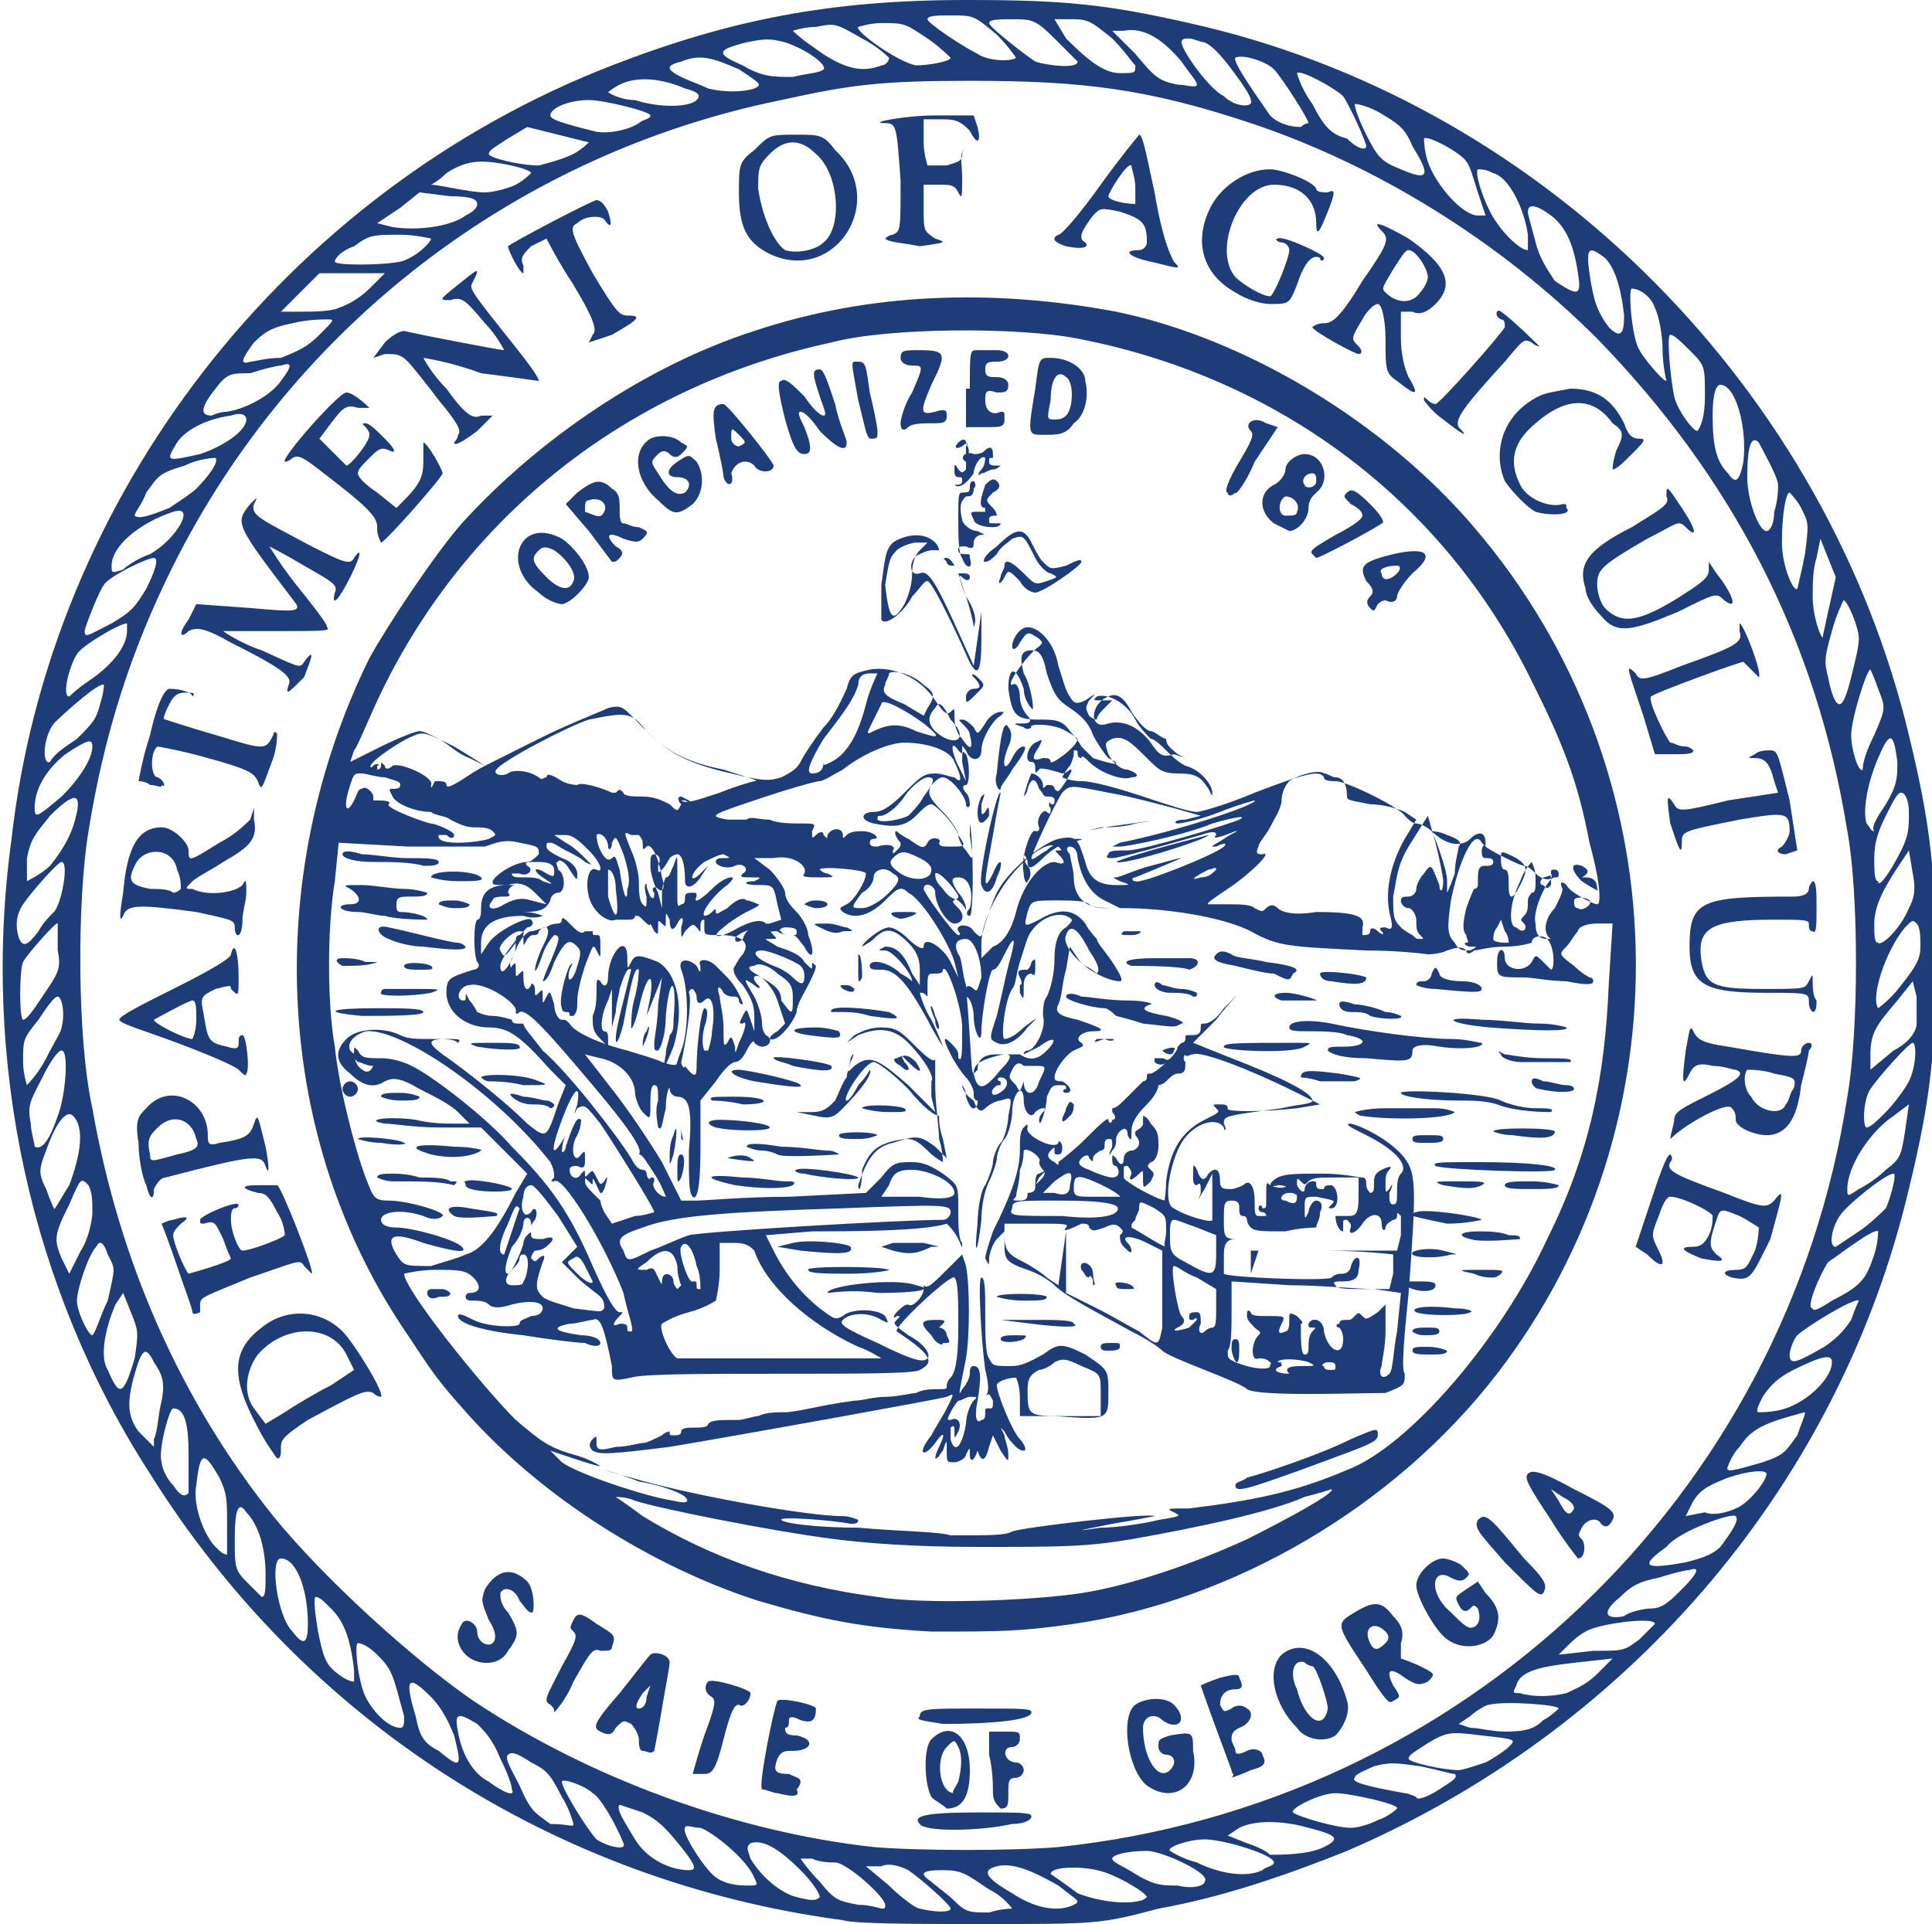 <?xml version="1.0" encoding="UTF-8"?>
<!-- Generator: Adobe Illustrator 27.8.1, SVG Export Plug-In . SVG Version: 6.00 Build 0)  -->
<svg xmlns="http://www.w3.org/2000/svg" xmlns:xlink="http://www.w3.org/1999/xlink" version="1.1" id="Layer_1" x="0px" y="0px" viewBox="0 0 50.2 50" style="enable-background:new 0 0 50.2 50;" xml:space="preserve">
<style type="text/css">
	.st0{fill:#1E3C77;}
</style>
<g>
	<path class="st0" d="M21.9,49.9c-7.5-1-14-5.2-18-11.6c-3.1-4.8-4.4-10.7-3.6-16.5C1.3,12.9,7.4,5,15.9,1.7C19,0.5,21.6,0,25.1,0   c2.5,0,3.6,0.1,5.8,0.6c9,2,16.3,9.2,18.6,18.1c0.6,2.4,0.8,3.7,0.8,6.3s-0.2,3.9-0.8,6.3C47.6,38.8,42.2,45,35,48.1   c-1.5,0.6-3.2,1.2-4.9,1.5C28.6,50,28.5,50,25.6,50C23.9,50,22.2,50,21.9,49.9L21.9,49.9z M24.7,49.6c0-0.1-0.8-0.8-1.1-1   c-0.2-0.1-0.5-0.2-0.7-0.1l-0.4,0l0.6,0.5c0.3,0.3,0.7,0.6,0.8,0.6C24.3,49.7,24.7,49.7,24.7,49.6z M26.3,49.6c0,0-0.2-0.3-0.6-0.5   c-0.6-0.4-0.7-0.5-1.2-0.5c-0.6,0-0.6,0.1-0.3,0.3c0.1,0.1,0.4,0.3,0.6,0.5c0.3,0.3,0.4,0.3,0.9,0.3C26,49.6,26.3,49.6,26.3,49.6   L26.3,49.6z M23,49.5c0-0.2-1-1.1-1.3-1.1c-0.1,0-0.4,0-0.6-0.1c-0.2,0-0.3,0-0.3,0s0.2,0.3,0.5,0.6c0.4,0.5,0.5,0.5,1,0.6   c0.3,0,0.6,0.1,0.6,0.1C23,49.6,23,49.6,23,49.5z M27.9,49.5c0.2-0.1,0.1-0.1-0.4-0.5c-0.7-0.4-1.2-0.6-1.6-0.5   c-0.4,0.1-0.3,0.3,0.4,0.7C26.9,49.6,27.5,49.7,27.9,49.5z M21.3,49.3c0-0.1-0.2-0.4-0.5-0.7c-0.6-0.6-1-0.8-1.3-0.7   c-0.1,0.1-0.1,0.1,0,0.4c0.3,0.5,0.8,0.9,1.2,1C21.1,49.4,21.2,49.4,21.3,49.3z M29.6,49.4c0.1,0,0.2-0.1,0.2-0.1   c0-0.1-0.8-0.6-1.3-0.7c-0.4-0.1-1.2-0.1-1.2,0.1c0,0,0.3,0.2,0.7,0.5C28.5,49.4,29.2,49.5,29.6,49.4z M31.3,48.9   c0.2-0.2-1.1-0.8-1.5-0.8c-0.5,0-0.9,0.1-0.9,0.2c0,0.1,0.3,0.2,0.6,0.4c0.5,0.3,0.7,0.3,1.1,0.3C31,49.1,31.3,49,31.3,48.9   L31.3,48.9z M19.6,48.8c-0.2-0.5-1.1-1.2-1.4-1.3c-0.2,0-0.4-0.1-0.4,0c-0.1,0.1,0.4,0.9,0.7,1.2c0.2,0.2,0.5,0.3,0.9,0.3   C19.7,49,19.7,49,19.6,48.8L19.6,48.8z M32.8,48.6c0.1-0.1,0.3-0.1,0.3-0.2c0-0.2-1.3-0.6-1.8-0.6c-0.4,0-1,0.2-0.9,0.3   c0,0,0.3,0.2,0.7,0.3C31.7,48.7,32.4,48.8,32.8,48.6L32.8,48.6z M17.7,48c-0.4-0.5-0.6-0.7-1-0.9c-0.3-0.1-0.6-0.2-0.6-0.2   c-0.1,0.1,0.1,0.4,0.4,0.9c0.3,0.5,0.9,0.8,1.4,0.8C18.1,48.6,18.1,48.5,17.7,48z M34.4,48c0.4-0.2,0.4-0.3-0.4-0.5   c-0.7-0.2-1.4-0.2-1.8,0l-0.3,0.2l0.5,0.2c0.3,0.1,0.5,0.2,0.6,0.3C33.3,48.2,34,48.2,34.4,48L34.4,48z M27.5,48   C38,46.9,46.4,38.9,48,28.5c0.3-1.7,0.3-5.3,0-6.9c-0.8-5-3-9.2-6.5-12.8c-2.5-2.5-5.7-4.5-9-5.6c-2.7-0.9-4.4-1.1-7.3-1.1   c-2.3,0-3.1,0.1-4.9,0.5C13.4,4,7.6,8.5,4.5,14.7c-1.1,2.2-1.8,4.4-2.2,6.9C2,23.4,2,27,2.4,28.8c0.7,4,2.3,7.6,4.7,10.6   c1.3,1.6,3.6,3.7,5.2,4.8c3,2,6.8,3.4,10.4,3.8C23.9,48.1,26.3,48.1,27.5,48z M16.2,47.9c-0.2-0.5-0.6-1.2-0.8-1.3   c-0.2-0.2-0.8-0.4-0.8-0.3c0,0.2,0.7,1.3,0.9,1.5C15.8,48,16.3,48.1,16.2,47.9z M35.8,47.3c0.3-0.1,0.5-0.3,0.5-0.3   c0.1-0.1-1.2-0.4-1.6-0.4c-0.4,0-1.2,0.4-1.1,0.5c0.1,0.1,1.1,0.4,1.5,0.4C35.3,47.5,35.6,47.4,35.8,47.3z M14.9,47.4   c0,0-0.1-0.4-0.3-0.7c-0.3-0.6-0.4-0.7-0.8-0.9c-0.3-0.2-0.5-0.3-0.6-0.2s0.1,0.4,0.3,0.8c0.3,0.7,0.4,0.7,0.8,1   C14.8,47.4,14.9,47.5,14.9,47.4z M37.4,46.5c0.3-0.2,0.5-0.3,0.4-0.4c-0.1,0-0.4-0.1-0.9-0.2c-0.7-0.1-0.8-0.1-1.2,0   c-0.2,0.1-0.5,0.2-0.5,0.3c-0.1,0.1,0.2,0.2,1.3,0.4c0.1,0,0.3,0.1,0.3,0.1C36.8,46.8,37.1,46.7,37.4,46.5L37.4,46.5z M13.3,46.5   c0-0.1-0.1-0.4-0.3-0.8c-0.2-0.5-0.4-0.7-0.6-0.9c-0.5-0.3-0.6-0.3-0.5,0.2c0.1,0.6,0.4,1.1,0.8,1.3C13.1,46.6,13.4,46.7,13.3,46.5   z M38.6,45.8c0.2-0.1,0.5-0.3,0.6-0.4c0.2-0.2,0.2-0.2-0.7-0.3c-0.8-0.1-0.9-0.1-1.4,0.2c-0.3,0.2-0.5,0.3-0.5,0.4   c0,0.1,0.9,0.3,1.3,0.3C38,46,38.3,45.9,38.6,45.8L38.6,45.8z M11.8,45.1c-0.2-0.5-0.4-0.8-0.6-1c-0.6-0.6-0.7-0.5-0.4,0.5   c0.1,0.5,0.2,0.7,0.6,0.9C12,46,12,45.9,11.8,45.1z M40.1,44.7c0.2-0.1,0.4-0.3,0.4-0.3c0-0.1-1.4-0.2-1.8-0.1   c-0.1,0-0.4,0.2-0.5,0.3l-0.3,0.2l0.3,0.1c0.2,0,0.6,0.1,0.9,0.1C39.7,45,39.9,44.9,40.1,44.7L40.1,44.7z M10.5,44.6   c-0.3-1.1-0.3-1.2-0.7-1.6c-0.2-0.2-0.4-0.3-0.5-0.3c-0.1,0,0,1,0.2,1.4c0.2,0.4,0.6,0.8,0.9,0.8C10.5,44.9,10.5,44.8,10.5,44.6   L10.5,44.6z M40.7,44c0.2-0.1,0.5-0.2,0.8-0.5l0.4-0.4l-0.9,0.1c-0.9,0.1-1.5,0.2-1.6,0.6c-0.1,0.2-0.1,0.2,0.1,0.2   C39.8,44.1,40.3,44.1,40.7,44z M9.2,43.4c-0.1-0.9-0.3-1.3-0.6-1.6c-0.2-0.2-0.3-0.3-0.4-0.3c-0.1,0,0.1,1.4,0.3,1.7   c0.1,0.2,0.5,0.5,0.7,0.5C9.2,43.8,9.2,43.6,9.2,43.4z M42.6,42.6c0.2-0.2,0.4-0.4,0.4-0.4c0-0.2-1.5,0-1.8,0.2   c-0.2,0.1-0.4,0.3-0.5,0.4L40.5,43l0.9-0.1C42.2,42.9,42.2,42.9,42.6,42.6L42.6,42.6z M8,42.2c0-0.9-0.3-1.7-0.7-1.7   c-0.3,0-0.1,1.5,0.3,1.9C7.9,42.8,8,42.7,8,42.2L8,42.2z M42.9,41.8c0.3,0,0.5-0.2,0.8-0.5c0.4-0.4,0.5-0.6,0.2-0.5   c-0.1,0-0.5,0.1-0.8,0.2c-0.5,0.1-0.7,0.2-1,0.5c-0.5,0.4-0.4,0.6,0.1,0.5C42.3,41.9,42.7,41.8,42.9,41.8L42.9,41.8z M6.9,40.9   c0-0.7-0.2-1.3-0.5-1.6C6.2,39,6.1,39.2,6.1,40c0,0.7,0,0.8,0.3,1.1c0.2,0.2,0.4,0.4,0.4,0.4C6.9,41.5,6.9,41.3,6.9,40.9z    M43.8,40.6c0.4-0.1,0.7-0.2,0.9-0.4c0.3-0.4,0.5-0.7,0.4-0.8c-0.1-0.1-1.5,0.4-1.8,0.8C42.6,40.7,42.7,40.8,43.8,40.6L43.8,40.6z    M5.9,39.6c0-0.6,0-0.8-0.2-1.2c-0.4-0.7-0.5-0.7-0.6,0.2c-0.1,0.5,0.2,1.3,0.5,1.6c0.1,0.1,0.2,0.2,0.3,0.2   C5.9,40.3,5.9,40,5.9,39.6z M45.1,39.2c0.3-0.1,0.8-0.7,0.8-0.9c0-0.1-0.4-0.1-1,0.1c-0.5,0.2-0.7,0.3-0.9,0.6l-0.2,0.4l0.5-0.1   C44.5,39.4,44.9,39.3,45.1,39.2L45.1,39.2z M4.9,37.8c0-0.8-0.1-1.2-0.4-1.2c-0.1,0-0.4,1.1-0.3,1.4c0,0.1,0.1,0.4,0.3,0.6   c0.2,0.3,0.3,0.3,0.4,0.2C4.9,38.7,4.9,38.2,4.9,37.8z M45.8,38c0.6-0.2,0.6-0.3,0.9-0.7c0.1-0.3,0.2-0.5,0.2-0.6   c0,0-0.4,0.1-0.7,0.2c-0.6,0.2-0.8,0.4-1,0.7c-0.2,0.2-0.3,0.5-0.3,0.5C44.8,38.3,45.1,38.2,45.8,38L45.8,38z M4.2,36.4   c0.1-0.5,0-0.7-0.2-1C3.8,35,3.7,35,3.5,35.7c-0.2,0.7-0.2,1.1,0.1,1.5L4,37.6L4,37.4C4.1,37.2,4.1,36.8,4.2,36.4z M46.4,36.6   c0.6-0.2,1.2-0.8,1.2-1.2c0-0.2-0.2-0.2-1,0.2c-0.4,0.2-0.6,0.4-0.8,0.7c-0.1,0.2-0.2,0.4-0.1,0.4S46.1,36.7,46.4,36.6L46.4,36.6z    M3.5,35.3c0.1-0.7,0.1-0.7-0.1-1.2l-0.2-0.5L3,33.9c-0.3,0.7-0.4,1.4-0.2,1.7C3.1,36.3,3.2,36.3,3.5,35.3z M47.4,35   c0.3-0.2,0.5-0.4,0.7-0.7c0.1-0.3,0.2-0.5,0.2-0.5c-0.1-0.1-1.4,0.7-1.6,0.9c-0.1,0.1-0.2,0.4-0.2,0.5C46.5,35.5,46.7,35.4,47.4,35   L47.4,35z M2.8,33.8C3,32.9,3,33,2.8,32.6c-0.1-0.3-0.2-0.4-0.3-0.2c-0.2,0.2-0.5,1.1-0.5,1.4c0,0.3,0.3,0.9,0.4,0.9   C2.5,34.6,2.6,34.2,2.8,33.8z M47.6,33.8c0.8-0.4,0.9-0.6,1.1-1.2c0.1-0.3,0.1-0.6,0.1-0.6c-0.1-0.1-1,0.6-1.3,0.8   c-0.2,0.3-0.6,1.2-0.4,1.2C47.1,34.1,47.3,34,47.6,33.8L47.6,33.8z M2.4,31.5c0-0.3,0-0.5-0.1-0.7c-0.2-0.2-0.2-0.2-0.5,0.5   c-0.4,0.8-0.4,0.9-0.2,1.4l0.2,0.4l0.3-0.6C2.3,32.2,2.4,31.7,2.4,31.5z M48.3,32c0.3-0.2,0.6-0.5,0.7-0.6c0.1-0.2,0.3-0.9,0.2-0.9   c-0.2,0-1.2,0.8-1.4,1.1c-0.2,0.3-0.3,0.8-0.1,0.8C47.7,32.4,48,32.2,48.3,32z M1.8,30.8C2.1,30,2.2,29.3,1.9,29   c-0.2-0.2-0.5,0.3-0.7,0.9c-0.2,0.5-0.2,0.6,0,1c0.1,0.3,0.2,0.5,0.2,0.5C1.4,31.5,1.6,31.1,1.8,30.8L1.8,30.8z M49,30.4   c0.4-0.3,0.4-0.4,0.5-1l0.1-0.7L49.2,29c-0.6,0.4-1.2,1.3-1.2,1.9c0,0.2,0,0.2,0.3,0C48.5,30.8,48.8,30.6,49,30.4L49,30.4z M1.5,29   c0.2-0.5,0.3-1.7,0.1-1.7c-0.1,0-0.3,0.3-0.5,0.7c-0.3,0.6-0.4,0.7-0.3,1.2c0,0.2,0.1,0.5,0.1,0.6C1.1,29.9,1.3,29.6,1.5,29z    M49,28.9c0.2-0.2,0.5-0.6,0.6-0.8c0.2-0.4,0.2-1,0.1-1c-0.1,0-0.9,0.9-1.1,1.2c-0.2,0.3-0.2,1-0.1,1C48.6,29.3,48.8,29.1,49,28.9z    M1.2,27.5c0.2-0.4,0.4-0.7,0.4-0.8c0.1-0.4,0-0.8-0.1-0.8c-0.1,0-0.3,0.3-0.5,0.6C0.6,27,0.6,27,0.6,27.6c0,0.3,0.1,0.6,0.1,0.6   S1,27.9,1.2,27.5z M49.8,26.6c0-0.2,0-0.5,0-0.7l-0.1-0.4L49.3,26c-0.5,0.6-0.7,0.8-0.7,1.4v0.4l0.6-0.5   C49.6,27.1,49.8,26.8,49.8,26.6L49.8,26.6z M1.1,25.9c0.4-0.6,0.5-0.7,0.4-1.2c0-0.3,0-0.6,0-0.7c0-0.1-0.8,0.8-0.9,1   c-0.1,0.2-0.1,1.5,0,1.5C0.7,26.5,0.9,26.2,1.1,25.9L1.1,25.9z M49.9,24.6c0-0.2,0-0.5-0.1-0.6c-0.1-0.1-0.1-0.1-0.3,0.1   c-0.5,0.6-0.9,1.8-0.7,2.1c0,0,0.3-0.2,0.6-0.6C49.8,25.1,49.9,24.9,49.9,24.6z M49.6,23.6c0.1-0.2,0.2-0.4,0.1-0.9l-0.1-0.6   l-0.2,0.3C49,23,48.7,23.5,48.7,24c0,0.3,0,0.5,0.1,0.5C48.9,24.6,49.4,24.1,49.6,23.6L49.6,23.6z M1,24.2c0.1-0.2,0.3-0.4,0.4-0.5   c0.2-0.2,0.4-1.3,0.2-1.3c-0.1,0-0.8,0.8-1,1.1c-0.2,0.3-0.2,0.6-0.1,0.9C0.6,24.6,0.7,24.6,1,24.2z M49.4,22.1   c0.2-0.4,0.2-0.6,0.2-1c0-0.3-0.1-0.5-0.2-0.5s-0.2,0.2-0.4,0.6c-0.2,0.4-0.3,0.7-0.3,1.1c0,0.3,0,0.6,0.1,0.6   C48.8,23.1,49.1,22.7,49.4,22.1L49.4,22.1z M1.3,22.5C1.7,22,1.9,21.6,2,21.1c0.1-0.5-0.1-0.5-0.7,0.1c-0.4,0.5-0.5,0.6-0.6,1.1   c0,0.4,0,0.6,0,0.6S1.1,22.7,1.3,22.5L1.3,22.5z M49,20.9c0.3-0.5,0.3-0.7,0.3-1.1c-0.1-0.8-0.2-0.8-0.5-0.1   c-0.3,0.7-0.4,1.4-0.3,1.7c0.1,0.1,0.1,0.2,0.2,0.2C48.6,21.5,48.8,21.2,49,20.9L49,20.9z M1.6,20.7c0.5-0.5,0.8-1,0.8-1.3   c0-0.2-0.1-0.2-0.7,0.2C1.2,20,0.9,20.5,0.9,21C0.9,21.3,1,21.2,1.6,20.7z M48.7,19.1c0.3-0.7,0.3-0.7,0.1-1.2   c-0.1-0.3-0.2-0.5-0.2-0.5c-0.1,0-0.5,1.3-0.5,1.7c0,0.4,0.2,1,0.3,0.9C48.4,19.8,48.5,19.5,48.7,19.1L48.7,19.1z M2,19.2   c0.4-0.4,0.5-0.5,0.6-0.9c0.1-0.3,0.1-0.5,0.1-0.5c-0.1-0.1-1,0.7-1.3,1c-0.3,0.4-0.3,1.1-0.1,1C1.4,19.6,1.7,19.4,2,19.2L2,19.2z    M48.1,17.6c0.1-0.4,0.2-0.8,0.2-1c0-0.3-0.3-1-0.4-1c0,0-0.2,0.4-0.3,0.8c-0.2,0.7-0.2,0.8-0.1,1.2c0.1,0.5,0.2,0.7,0.3,0.7   C47.9,18.3,48,18,48.1,17.6L48.1,17.6z M2.3,17.7c0.6-0.4,1-0.9,1-1.3c0-0.1,0-0.2,0-0.2c-0.2,0-1.2,0.6-1.3,0.8   c-0.2,0.3-0.4,1.1-0.2,1.1C1.8,18.1,2,17.9,2.3,17.7L2.3,17.7z M47.5,15.9l0.2-0.9l-0.2-0.5l-0.2-0.5l-0.1,0.5   c-0.1,0.3-0.1,0.7-0.1,1c0,0.5,0.2,1.1,0.3,1.1C47.3,16.7,47.4,16.4,47.5,15.9L47.5,15.9z M2.9,16.2c0.5-0.3,0.6-0.4,0.9-0.9   c0.3-0.6,0.3-0.8,0.2-0.8c-0.2,0-1.2,0.5-1.3,0.7c-0.1,0.1-0.5,1.1-0.5,1.2C2.2,16.6,2.3,16.5,2.9,16.2z M46.9,14.4   c0.1-0.8,0.1-0.8-0.1-1.2c-0.1-0.2-0.3-0.4-0.3-0.4c-0.1,0-0.2,0.6-0.2,1.3c0,0.6,0.3,1.3,0.4,1.2C46.7,15.3,46.8,14.9,46.9,14.4   L46.9,14.4z M3.9,14.4c0.7-0.4,1.2-1.3,0.6-1.1c-0.9,0.3-1.6,0.9-1.6,1.4c0,0.2,0,0.2,0.3,0.1C3.3,14.7,3.6,14.5,3.9,14.4z    M46.1,13.3c0.1-0.3,0.1-0.6,0.1-0.7c0-0.2-0.4-0.9-0.5-1.1c-0.2-0.2-0.3,0.1-0.3,0.9c0,0.6,0.3,1.4,0.5,1.4   C46,13.8,46.1,13.6,46.1,13.3z M4.4,13.2C4.7,13,5,12.8,5.1,12.7c0.3-0.3,0.6-0.7,0.5-0.8c0,0-0.4,0-0.8,0.2   c-0.7,0.2-0.7,0.3-1,0.7c-0.1,0.3-0.3,0.5-0.3,0.6C3.6,13.5,3.9,13.4,4.4,13.2z M45.3,12c0.1-0.9-0.2-2-0.6-2   c-0.1,0-0.2,0.2-0.2,0.8c0,0.8,0.1,1.2,0.4,1.5C45.1,12.6,45.2,12.5,45.3,12z M5.2,11.8c0.6-0.2,1.2-0.6,1.2-0.9   c0-0.1-0.1-0.2-0.4-0.1c-0.7,0.1-1.2,0.4-1.4,0.7C4.3,12,4.3,12,5.2,11.8z M44.3,10.3c0-0.8,0-0.8-0.4-1.2   c-0.2-0.2-0.4-0.4-0.5-0.4c-0.1,0,0,1.1,0.1,1.6c0.1,0.4,0.5,0.9,0.6,0.9C44.2,11.1,44.3,10.8,44.3,10.3z M5.9,10.7   c0.6-0.1,1.2-0.5,1.4-0.8c0.3-0.4,0.3-0.5,0-0.4c-0.1,0-0.5,0.1-0.8,0.2C6,9.7,5.9,9.7,5.6,10.1c-0.4,0.5-0.4,0.7-0.1,0.7   C5.5,10.8,5.7,10.7,5.9,10.7z M43.2,9.1c0-0.4-0.1-0.9-0.2-1.1c-0.1-0.3-0.4-0.5-0.6-0.5c-0.1,0,0,1.3,0.2,1.6   c0.1,0.2,0.6,0.8,0.7,0.8C43.3,9.9,43.2,9.5,43.2,9.1z M7.3,9.3C7.8,9.1,8,9,8.3,8.7c0.4-0.4,0.4-0.4,0.2-0.4c-0.1,0-0.5,0-0.9,0.1   c-0.5,0.1-0.7,0.2-1,0.5C6.3,9.3,6.2,9.5,6.5,9.4C6.6,9.4,6.9,9.3,7.3,9.3z M42.2,8.2c-0.1-0.9-0.3-1.3-0.5-1.5   c-0.4-0.3-0.5-0.3-0.4,0.4c0.1,0.7,0.2,1,0.5,1.4C42.1,8.8,42.2,8.7,42.2,8.2z M8.8,8c0.3-0.1,0.6-0.3,0.8-0.5L10,7.1H9.1H8.3   L7.8,7.6L7.3,8.1h0.5C8.1,8.1,8.6,8.1,8.8,8z M41,7.1c-0.1-0.7-0.3-1.2-0.7-1.5c-0.4-0.3-0.6-0.3-0.6-0.1c0,0.1,0.1,0.4,0.2,0.8   c0.1,0.4,0.3,0.7,0.5,1C41,7.7,41.1,7.7,41,7.1z M10.4,6.8c0.4-0.1,0.8-0.5,0.8-0.6c0,0-0.4-0.1-0.8-0.1c-0.7,0-0.8,0-1.2,0.3   C8.9,6.5,8.7,6.7,8.7,6.8C8.7,6.9,9.9,6.9,10.4,6.8z M39.7,6.1c-0.1-0.7-0.5-1.5-0.9-1.6c-0.2-0.1-0.3-0.1-0.4-0.1   c-0.1,0.1,0.2,1,0.5,1.4c0.2,0.3,0.6,0.7,0.8,0.7C39.7,6.6,39.7,6.4,39.7,6.1z M12.1,5.6c0.2-0.1,0.3-0.2,0.3-0.3   c0-0.1-0.1-0.2-0.7-0.2L10.9,5l-0.5,0.4L9.8,5.8l0.4,0.1C10.8,6,11.7,5.9,12.1,5.6z M38.4,5c-0.1-0.3-0.2-0.7-0.3-0.8   c-0.1-0.2-1-0.7-1.1-0.6c0,0,0,0.3,0.1,0.6c0.2,0.6,0.9,1.4,1.3,1.4h0.2L38.4,5L38.4,5z M13.4,4.8c0.2-0.1,0.4-0.3,0.4-0.3   c0-0.1-0.8-0.3-1.3-0.3c-0.3,0-0.6,0.1-0.9,0.3c-0.2,0.2-0.4,0.3-0.4,0.3C11.4,4.8,12.2,5,12.6,5C12.8,5,13.2,4.9,13.4,4.8z    M36.7,3.8c-0.2-0.5-0.4-0.6-0.9-0.9c-0.4-0.2-0.6-0.2-0.6-0.2c0,0.1,0.1,0.4,0.3,0.8c0.3,0.6,0.4,0.7,0.9,0.9   C37.1,4.7,37.2,4.6,36.7,3.8L36.7,3.8z M14.9,4c0.2-0.1,0.4-0.3,0.4-0.3c0,0-0.4-0.1-0.8-0.2l-0.8-0.2l-0.5,0.3   c-0.3,0.2-0.5,0.3-0.5,0.4c0,0.1,0.8,0.3,1.3,0.3C14.4,4.2,14.7,4.1,14.9,4z M35.5,3.8c0-0.1-0.4-1-0.6-1.3   c-0.2-0.2-1.1-0.7-1.2-0.6c0,0,0.1,0.4,0.4,0.8c0.3,0.6,0.5,0.8,0.9,0.9C35.3,3.9,35.5,3.9,35.5,3.8L35.5,3.8z M16.6,3.2   c0.1-0.1,0.3-0.1,0.3-0.2c0-0.1-1.2-0.4-1.6-0.4c-0.5,0-1,0.2-1,0.4c0,0.1,0.3,0.2,1.1,0.4C15.7,3.5,16.3,3.4,16.6,3.2z M34,3.2   c0-0.1-0.7-1.2-0.9-1.4s-0.8-0.4-1-0.3c-0.1,0.1,0.7,1.2,0.9,1.5c0.2,0.2,0.5,0.3,0.8,0.3C33.9,3.2,34,3.2,34,3.2z M18.1,2.6   c0.1-0.1,0.1-0.2-0.3-0.3c-0.7-0.3-1.3-0.3-1.7-0.1c-0.2,0.1-0.3,0.2-0.3,0.2c0,0,0.3,0.2,0.7,0.2C17.1,2.8,17.9,2.8,18.1,2.6z    M32.5,2.6c0-0.1-0.2-0.4-0.5-0.8c-0.3-0.4-0.5-0.6-0.7-0.7C31.2,1.1,31,1,30.9,1c-0.1,0-0.2,0-0.2,0.1c0,0.2,0.7,1.2,1.1,1.4   C32.1,2.8,32.6,2.8,32.5,2.6L32.5,2.6z M19.6,2.3c0.2-0.1,0.2-0.1-0.4-0.5c-0.7-0.3-1-0.4-1.5-0.2c-0.4,0.1-0.4,0.2,0,0.4   c0.2,0.1,0.5,0.2,0.7,0.3C18.8,2.4,19.3,2.4,19.6,2.3z M31.1,2.2c0-0.1-0.2-0.3-0.4-0.6c-0.5-0.6-1-0.9-1.5-0.8l-0.3,0l0.6,0.6   C30,2,30.1,2.1,30.6,2.2C30.8,2.2,31.1,2.3,31.1,2.2C31.1,2.3,31.1,2.3,31.1,2.2L31.1,2.2z M21.4,1.8c0.1-0.1-0.4-0.5-1-0.7   c-0.4-0.1-0.5-0.1-1,0c-0.8,0.2-0.8,0.3-0.1,0.6C19.8,2,20.1,2,20.6,2C21,1.9,21.3,1.9,21.4,1.8z M29.5,1.7   c-0.1-0.1-0.3-0.4-0.6-0.7c-0.5-0.4-0.6-0.5-1-0.5h-0.5L27.7,1c0.6,0.6,1,0.9,1.4,0.9C29.5,1.9,29.5,1.9,29.5,1.7L29.5,1.7z    M22.9,1.7c0.1,0,0.2-0.1,0.2-0.2c0,0-0.3-0.3-0.7-0.5c-0.7-0.4-0.7-0.4-1.2-0.3c-0.3,0-0.6,0.1-0.6,0.1c0,0,0.2,0.2,0.5,0.4   C21.9,1.8,22.4,1.9,22.9,1.7z M24.7,1.5c0,0-0.3-0.3-0.6-0.5c-0.6-0.4-0.6-0.4-1.2-0.4c-0.3,0-0.6,0.1-0.6,0.1   c-0.1,0.1,1,0.9,1.5,1C24.1,1.7,24.7,1.6,24.7,1.5z M28,1.6c0,0-0.3-0.3-0.6-0.6c-0.5-0.5-0.6-0.5-1.1-0.5c-0.3,0-0.6,0-0.6,0.1   c0,0.1,0.9,0.8,1.2,1C27.2,1.7,28,1.8,28,1.6z M26.4,1.5c0,0-0.2-0.3-0.5-0.6c-0.6-0.5-0.6-0.5-1.2-0.5c-0.3,0-0.6,0-0.6,0.1   c0,0.1,0.9,0.7,1.3,0.9C25.7,1.6,26.3,1.6,26.4,1.5L26.4,1.5z"></path>
	<path class="st0" d="M23.9,47.4c-0.2-0.2,0.1-0.3,1.5-0.3c1.1,0,1.4,0,1.4,0.1c0,0.1-0.2,0.2-0.5,0.2C25.4,47.6,24,47.6,23.9,47.4z   "></path>
	<path class="st0" d="M24.2,46.7c-0.2-0.4-0.2-1.3,0-1.5c0.5-0.5,1-0.1,1,0.8c0,0.7-0.2,1-0.6,1C24.5,46.9,24.3,46.8,24.2,46.7z    M24.9,46.3c0.1-0.4,0.1-0.7,0-0.9c-0.1-0.2-0.1-0.2-0.3,0c-0.3,0.3-0.2,1.2,0.2,1.2C24.7,46.6,24.8,46.5,24.9,46.3z"></path>
	<path class="st0" d="M25.8,46.6c0-0.2,0-0.6-0.1-1L25.7,45h0.4c0.4,0,0.4,0,0.4,0.2c0,0.1-0.1,0.2-0.2,0.2c-0.3,0-0.2,0.4,0.1,0.4   c0.1,0,0.2,0.1,0.2,0.2s-0.1,0.2-0.2,0.2c-0.2,0-0.2,0.1-0.2,0.4c0,0.3,0,0.4-0.2,0.4C25.9,46.9,25.8,46.8,25.8,46.6L25.8,46.6z"></path>
	<path class="st0" d="M20.2,46.6c-0.1,0-0.3-0.1-0.4-0.1c-0.1-0.1,0.3-2.1,0.4-2.3c0.1-0.1,1,0.1,1,0.2c0,0.3-0.1,0.4-0.4,0.3   c-0.2-0.1-0.3-0.1-0.3,0s0,0.2-0.1,0.2c0,0.1,0,0.2,0.3,0.2c0.5,0.1,0.4,0.4-0.1,0.4c-0.2,0-0.3,0-0.4,0.2   c-0.1,0.3-0.1,0.4,0.3,0.4c0.2,0.1,0.3,0.1,0.3,0.2c0,0.1-0.1,0.2-0.1,0.2C20.8,46.7,20.6,46.7,20.2,46.6L20.2,46.6z"></path>
	<path class="st0" d="M29.8,46.4c-0.5-0.4-0.7-1.8-0.3-2.1c0.3-0.2,0.8-0.2,1,0c0.4,0.4,0.1,0.7-0.3,0.4c-0.2-0.2-0.5-0.1-0.5,0.2   c0,0.8,0.4,1.4,0.7,1.1c0.2-0.2,0.1-0.4-0.1-0.4c-0.1,0-0.2-0.1-0.2-0.2c0-0.2,0-0.2,0.3-0.3C31,45,31,45,31,45.5   C31.2,46.4,30.5,46.9,29.8,46.4L29.8,46.4z"></path>
	<path class="st0" d="M18,46.1c0,0,0.1-0.4,0.3-1c0.3-0.8,0.3-0.9,0.2-1c-0.2-0.1-0.2-0.3-0.1-0.4c0.1-0.1,1.1,0.2,1.1,0.3   c0,0.2-0.2,0.4-0.3,0.3c-0.1,0-0.2,0.1-0.4,0.9c-0.2,0.8-0.3,0.9-0.5,0.9C18.1,46.1,18,46.1,18,46.1L18,46.1z"></path>
	<path class="st0" d="M32,46c-0.6-1.6-0.8-2.2-0.8-2.2c0,0,0.2-0.1,0.5-0.2c0.4-0.1,0.5-0.1,0.5,0c0.1,0.2,0.1,0.3-0.1,0.3   c-0.3,0-0.4,0.2-0.4,0.4c0.1,0.2,0.1,0.2,0.3,0.1c0.1-0.1,0.3-0.1,0.4,0c0.2,0.1,0.1,0.4-0.2,0.5c-0.2,0.1-0.2,0.2-0.2,0.3   c0,0.1,0.1,0.2,0.1,0.3s0.1,0.1,0.3,0c0.2-0.1,0.4,0,0.4,0.1c0.1,0.2,0.1,0.3-0.3,0.4c-0.2,0.1-0.5,0.2-0.5,0.2   C32.1,46.1,32,46.1,32,46L32,46z"></path>
	<path class="st0" d="M16.7,45.5c-0.1,0-0.1-0.2-0.1-0.3c0-0.1-0.1-0.3-0.2-0.4c-0.2-0.1-0.2-0.1-0.4,0.1c-0.1,0.2-0.2,0.2-0.4,0.1   c-0.2-0.1-0.2-0.2,0.5-1c0.4-0.5,0.7-0.9,0.8-1c0.1-0.1,0.5,0,0.5,0.2c0,0.1-0.1,0.6-0.2,1.2c-0.1,0.6-0.2,1.1-0.2,1.1   C16.9,45.6,16.8,45.5,16.7,45.5L16.7,45.5z M16.8,44.1l0.1-0.3L16.7,44c-0.2,0.3-0.2,0.4-0.1,0.4C16.7,44.4,16.8,44.3,16.8,44.1   L16.8,44.1z"></path>
	<path class="st0" d="M33.7,44.9c-0.6-0.6-0.8-1.5-0.4-1.9c0.6-0.5,1.4,0.1,1.7,1.2c0.1,0.3-0.1,0.7-0.3,0.9   C34.4,45.3,33.9,45.2,33.7,44.9L33.7,44.9z M34.5,44.4c0-0.2-0.3-1.1-0.4-1.1c0,0-0.1,0-0.2-0.1c-0.3-0.1-0.4,0.3-0.2,0.7   C33.9,44.7,34.4,45,34.5,44.4L34.5,44.4z"></path>
	<path class="st0" d="M23.9,44.6c0-0.2,0.2-0.2,1.5-0.2c1.2,0,1.4,0,1.4,0.1c0,0.2-1,0.3-2.3,0.3C23.9,44.7,23.8,44.7,23.9,44.6z"></path>
	<path class="st0" d="M14.3,44.3c-0.2-0.1-0.1-0.2,0.3-1c0.4-0.7,0.4-0.8,0.3-0.9c-0.1-0.1-0.1-0.1,0-0.3c0.1-0.2,0.2-0.2,0.6,0.1   c0.5,0.3,0.5,0.3,0.4,0.6c0,0.1-0.1,0.1-0.3,0.1c-0.2-0.1-0.3,0.1-0.7,0.8c-0.2,0.5-0.5,0.8-0.5,0.8C14.4,44.4,14.4,44.4,14.3,44.3   z"></path>
	<path class="st0" d="M35.5,43.4c-0.8-1.2-0.8-1.2-0.3-1.5c0.5-0.3,0.7-0.3,1,0.1c0.2,0.2,0.3,0.4,0.2,0.7c0,0.2,0,0.4,0,0.4   c0,0,0.3,0.1,0.5,0.2c0.4,0.2,0.4,0.2,0.2,0.4c-0.2,0.1-0.3,0.1-0.6-0.1c-0.4-0.3-0.5-0.2-0.3,0.2c0.2,0.3,0.2,0.3,0,0.4   C36.1,44.3,36,44.2,35.5,43.4L35.5,43.4z M36,42.7c0.1-0.1,0.1-0.2,0-0.3c-0.3-0.3-0.6-0.1-0.4,0.3C35.7,42.9,35.8,42.9,36,42.7z"></path>
	<path class="st0" d="M12.1,43c-0.2-0.2-0.3-0.5-0.1-0.8c0.1-0.2,0.4,0,0.4,0.2c0,0.3,0.3,0.4,0.4,0.3c0.1-0.1,0.1-0.3-0.1-0.6   c-0.2-0.5-0.2-0.5-0.1-0.8c0.3-0.5,0.7-0.6,1.1-0.2c0.2,0.2,0.2,0.9,0.1,0.8c-0.1,0-0.2-0.2-0.3-0.3c-0.1-0.3-0.4-0.4-0.5-0.2   c0,0.1,0,0.3,0.2,0.5c0.3,0.5,0.3,0.6,0,1C13,43.3,12.4,43.3,12.1,43L12.1,43z"></path>
	<path class="st0" d="M37.6,42.6c-0.3-0.2-0.8-1.1-0.8-1.4c0-0.3,0.4-0.7,0.7-0.7c0.1,0,0.4,0.1,0.5,0.2c0.2,0.2,0.2,0.2,0.1,0.3   c-0.1,0.1-0.2,0.1-0.4,0c-0.5-0.3-0.6,0.4,0,0.9c0.2,0.2,0.4,0.4,0.5,0.4c0.2,0,0.3-0.2,0.2-0.5c-0.1-0.1-0.1-0.1-0.2,0   c-0.1,0.1-0.2,0.1-0.3-0.1c-0.1-0.2-0.1-0.2,0.2-0.4l0.3-0.2l0.2,0.3c0.4,0.4,0.4,0.7,0.2,1.1C38.6,42.8,38,42.9,37.6,42.6z"></path>
	<path class="st0" d="M24.2,42.4c-1.8-0.1-2.8-0.3-4.5-0.8c-2.8-0.9-5.6-2.7-7.5-4.8c-0.9-1-1-1.2-1.6-2.1c-3.5-5.1-3.8-11.9-1-17.6   c0.5-0.9,1.7-2.7,2.4-3.5c2-2.2,4.8-4.1,7.6-5c3-1,6.2-1.1,9.4-0.5c3.4,0.7,7,2.9,9.3,5.6c5.4,6.3,5.6,15.5,0.6,22   c-2.7,3.5-6.9,5.9-11,6.5C26.5,42.4,26,42.4,24.2,42.4z M28.1,41.4c1.3-0.2,3-0.8,4.3-1.4c1-0.5,2.3-1.2,2.2-1.3   c0,0-0.3,0.1-0.7,0.2c-0.9,0.4-2.8,0.8-4.5,1.1c-1.2,0.2-1.8,0.2-4,0.2c-1.7,0-2.9-0.1-3.7-0.2c-1.6-0.2-4.6-0.8-5.2-1   c-0.2-0.1-0.5-0.1-0.5-0.1c0,0,0.3,0.2,0.7,0.5c1.8,1.1,3.8,1.8,6.1,2.1C24,41.7,26.8,41.6,28.1,41.4L28.1,41.4z M26.3,39.8   c0.2-0.1,3.6-0.5,3.7-0.4c0,0-0.5,0.1-1.1,0.2c-1,0.2-1,0.2-0.3,0.1c0.4,0,1.1-0.1,1.5-0.2c0.6-0.1,0.6-0.1,0.4-0.2   c-0.2-0.1-0.2-0.1,0.4-0.1c1.6-0.2,2.7-0.4,4.1-1c1.6-0.6,4-3.4,5.2-6c1.1-2.2,1.5-4.2,1.6-6.6l0.1-1.6l-0.4,0   c-0.3,0-0.5,0.1-0.5,0.2c-0.1,0.1-0.2,0.3-0.3,0.4c-0.2,0.2-0.2,0.2,0.2,0.5c0.2,0.2,0.4,0.3,0.4,0.3c0.1,0,0.1,0.1,0.1,0.1   c0,0.1-0.2,0.1-0.7,0c-0.4,0-0.9-0.1-1.1-0.1c-0.7,0-0.7,0-0.7-0.4c0-0.4,0.2-0.4,0.2-0.1c0,0.3,0.5,0.4,0.7,0.1   c0.1-0.2,0.1-0.2,0.3,0c0.1,0.1,0.2,0.2,0.2,0.2c0.1,0,0.1-0.6-0.1-0.8c-0.1-0.1-0.4-0.1-0.4,0.1c0,0-0.3,0.1-0.7,0.1   c-0.4,0-0.7,0.1-0.8,0.1c-0.1,0.1-0.2,0.1-0.2,0c-0.1-0.1-0.2-0.1-0.5,0c-0.2,0.1-0.5,0.1-0.5,0.1c0,0-0.7-0.1-1.6-0.1   c-2-0.1-2.3-0.1-3-0.5c-0.8-0.4-2.3-0.6-3.3-0.6c-0.5,0-0.8,0-0.9-0.1c-0.1-0.1-0.5-0.1-0.8-0.1c-0.7,0-0.7,0-0.8,0.3   c-0.1,0.4-0.1,0.4,0.3,0.2c0.5-0.3,0.9-0.3,1.2,0.1c0.1,0.2,0.3,0.4,0.3,0.4c0,0.1,0.2,0.3,0.4,0.6c0.2,0.3,0.3,0.5,0.2,0.5   c-0.3,0-0.9-0.3-1.1-0.6l-0.2-0.3l-0.1,0.6c-0.1,0.3-0.1,0.7-0.2,0.9c-0.1,0.2,0,0.3,0.5,0.4c0.6,0.2,0.8,0.3,0.4,0.3   c-0.3,0-0.5,0.2-0.3,0.3c0.1,0.1,0,0.1-0.2,0.2c-0.2,0.1-0.5,0.5-0.5,0.7c0,0.1,0.1,0.1,0.2,0.1c0.2,0.1,0.3,0.3,0.1,0.3   c-0.1,0-0.1-0.1,0-0.1c0-0.1,0-0.1-0.2-0.1c-0.2,0-0.2,0.1-0.3,0.3c0,0.3-0.2,0.9-0.2,0.6c0-0.1,0.1-0.2,0.1-0.2   c0.1-0.1,0.1-0.1,0-0.1c-0.1,0-0.2,0.1-0.2,0.1c-0.1,0.2-0.3,0-0.3-0.3c0-0.5-0.3-0.2-0.3,0.3c0,0.2-0.1,0.6-0.2,0.7   c-0.1,0.1-0.2,0.4-0.2,0.5c0,0.1-0.1,0.4-0.2,0.6c-0.1,0.2-0.2,0.6-0.2,1c-0.1,0.9-0.2,1-0.1,0.1c0-0.4,0.1-0.9,0.2-1   c0.1-0.2,0.2-0.5,0.2-0.6s0.1-0.4,0.2-0.5c0.1-0.1,0.2-0.5,0.2-0.7c0.1-0.5,0.1-0.5-0.2-0.4c-0.1,0-0.3,0.1-0.4,0.2   c-0.1,0.1-0.2,0.1-0.3-0.2C25,28.4,25,28.2,25,28.2c0,0,0.1,0.1,0.1,0.3c0.1,0.3,0.2,0.4,0.3,0.2c0-0.1,0-0.1,0-0.1   c-0.1,0-0.1-0.1-0.1-0.2c0-0.1-0.1-0.3-0.2-0.4c-0.1-0.1-0.3-0.4-0.4-0.6c-0.2-0.4-0.2-0.5,0-0.3c0.1,0.1,0.2,0.2,0.2,0.3   c0,0,0,0.1,0,0.1c0.1,0.1,0.1-0.1,0.1-0.8c0-0.5-0.4-1.7-0.5-1.5c0,0.1-0.1,0.1-0.2,0.1c-0.2,0-0.2,0-0.2,0.4c0,0.2,0,0.3,0,0.2   c-0.1-0.1-0.1-0.1-0.2-0.1c0,0,0.1,0.4,0.3,0.7c0.2,0.4,0.3,0.7,0.3,0.7c0,0-0.2-0.3-0.4-0.7c-0.5-0.9-0.8-1.3-1.2-1.3   c-0.2,0-0.3,0-0.3-0.1c0-0.2,0.5-0.1,0.8,0.2c0.2,0.1,0.3,0.2,0.3,0.2c0-0.2-0.5-0.8-0.7-0.8c-0.2,0-0.2,0,0-0.1   c0.3,0,0.5,0.2,0.7,0.7l0.2,0.3l0-0.4c0-0.3-0.1-0.5-0.3-0.7c-0.4-0.4-0.6-0.4-0.9-0.1c-0.1,0.1-0.3,0.2-0.3,0.2   c0-0.1,0.5-0.5,0.7-0.5c0.1,0,0.3,0.1,0.5,0.3c0.2,0.2,0.4,0.3,0.4,0.2c0-0.3,0.5,0,0.7,0.4l0.2,0.4L24.8,25   c-0.1-0.4-0.8-1.6-1.2-1.8c-0.2-0.2-0.3-0.1-0.6,0.2c-0.4,0.4-0.8,0.5-1.1,0.3c-0.1-0.1-0.1-0.1,0.1-0.2c0.2-0.1,0.5-0.6,0.5-0.8   c0-0.1-1.2-0.2-1.2-0.1c0,0,0.1,0.1,0.2,0.1c0.2,0.1,0.2,0.1-0.2,0.1c-0.3,0-0.5,0-0.4-0.1c0.1-0.2-0.3-0.5-0.8-0.4l-0.5,0l0.4,0.3   c0.2,0.2,0.4,0.5,0.4,0.6c0,0.2,0.2,0.4,0.3,0.5c0.1,0.1,0.3,0.4,0.3,0.6c0.2,0.5,0.1,0.7-0.1,0.3c-0.1-0.1-0.2-0.3-0.3-0.3   s-0.3,0-0.4-0.1c-0.2,0-0.2,0-0.1,0.1c0.1,0.1,0.1,0.1-0.1,0.1c-0.2,0-0.1,0,0.2,0.2c0.3,0.1,0.6,0.2,0.7,0.4   c0.2,0.2,0.2,0.2,0.2,0.1c0-0.1,0-0.1,0.1,0c0,0.1-0.1,0.3-0.2,0.5c-0.1,0.2-0.3,0.5-0.3,0.7c-0.1,0.3-0.5,0.8-0.7,0.7   c0,0,0-0.1,0.2-0.2l0.2-0.2L20.2,26c-0.1-0.3-0.3-0.5-0.4-0.6c-0.2-0.1-0.3,0-0.1,0.2c0.1,0.1,0,0.1-0.1,0c-0.3-0.2-0.3-0.2,0,0.3   c0.1,0.2,0.2,0.5,0.2,0.7c0,0.2,0.1,0.3,0.1,0.3c0.2,0.1,0.1,0.3-0.1,0.3c-0.1,0-0.2-0.1-0.2-0.1c0-0.1-0.1,0-0.2,0.2   c-0.1,0.2-0.2,0.3-0.3,0.3s-0.3,0.2-0.5,0.5l-0.4,0.5l0,1.3c0,1-0.1,1.3-0.2,1.2c-0.1-0.1-0.1-0.4-0.1-1.2c0.1-1.1,0-1.4-0.3-1.4   c-0.1,0-0.2-0.1-0.2-0.2c0-0.1-0.1,0.1-0.1,0.5c-0.1,0.4-0.1,0.6-0.2,0.5c0-0.1-0.1-0.4,0-0.7c0-0.3,0-0.4-0.1-0.4   c-0.1,0-0.1,0.3-0.1,0.5c0,0.4,0,0.4-0.2,0.2c-0.1-0.1-0.2-0.4-0.2-0.5c0-0.4-0.4-0.8-0.9-0.9l-0.4-0.1l0.7,0.9   c0.4,0.5,1,1.4,1.3,1.9l0.5,1l0.4,0c0.2,0,1.3-0.1,2.4-0.1l2-0.1l0.4-0.4c0.3-0.4,0.4-0.4,0.8-0.4c0.3,0,0.5,0.1,0.8,0.3   c0.4,0.3,0.4,0.3,0.4,0.9c0,0.4,0,0.8,0.1,0.9c0,0.2,0,0.1-0.1-0.1c-0.1-0.2-0.2-0.3-0.3-0.4C24,32,22,32,21.1,32l-1.2,0.1l0.2,0.4   c0.3,0.6,0.7,1.1,1.2,1.5c0.4,0.3,0.4,0.3,0.6,0.2c0.2-0.2,0.9-0.2,1.1,0c0.1,0.2,0.1,0.2-0.1,0.1c-0.3-0.2-0.8-0.2-1,0   c-0.1,0.1,0,0.2,0.9,0.6c1,0.5,1.2,0.5,1.3,0.4c0.1-0.1-0.1-0.4-0.5-0.6c-0.4-0.3-0.4-0.3-0.3-0.4c0.1-0.1,0.1-0.1,0-0.1   c-0.1,0.1-0.1,0,0-0.1c0.1-0.1,0.2-0.2,0.3-0.2c0.1,0.1,0.4-0.2,0.4-0.4c0-0.1,0-0.1,0-0.1c0.1,0.1,0.2,0,0.7-0.5l0.3-0.3l0.1,0.3   c0.1,0.5,0.1,1.8,0,2.4c-0.2,1-0.2,1-0.1,0.8c0.1-0.1,0.2-0.3,0.2-0.4s0-0.2,0.1-0.2c0.2,0,0.2,0.3,0.1,0.9c-0.1,0.5,0,0.6,0.1,0.5   c0.1,0,0.1-0.1,0.1-0.2c0-0.1,0-0.1,0.1-0.1c0.1,0,0.1,0,0.1-0.2c-0.1-0.2-0.1-0.2-0.2-0.1c-0.1,0.1-0.1,0.1,0,0   c0.1-0.1,0.1-0.3,0-0.7c-0.1-0.7-0.2-2.4-0.1-2.4c0.1,0,0.1,0.4,0.1,0.9s0,1.1,0.1,1.2c0.1,0.2,0.1,0.2,0.6,0.2   c0.3,0,0.6-0.2,0.8-0.3c0.4-0.3,0.5-0.3,1.1,0c0.6,0.4,0.6,0.4,0.6,1c0,0.7,0,0.7-1.4,0.6l-0.9,0l0-0.5c0-0.3-0.1-0.5-0.1-0.5   c-0.2,0-0.5,0.1-0.5,0.2c0,0.2,0.4,1.2,0.6,1.4c0.1,0.1,0.2,0.3,0.1,0.3c0,0-0.1,0-0.2-0.1s-0.2-0.2-0.3-0.4L26,37.1l0.1,0.2   c0,0.1,0.1,0.3,0.1,0.5c0,0.2,0,0.2-0.2-0.1l-0.2-0.4l-0.1,0.3c-0.1,0.4-0.2,0.4-0.3,0.1l0-0.2l0,0.2c-0.1,0.3-0.2,0.3-0.2,0.1   c0-0.2,0-0.2-0.1,0c0,0.1-0.2,0.2-0.3,0.2c-0.2,0-0.2,0-0.2-0.3c0-0.3,0-0.3-0.1,0c-0.1,0.1-0.1,0.2-0.2,0.2c0,0,0-0.1,0.1-0.3   c0.2-0.4,0.1-0.4-0.1-0.1c-0.3,0.4-0.5,0.3-0.1-0.2c0.1-0.2,0.3-0.5,0.4-0.7c0.2-0.4,0.2-0.4,0-0.3c-0.4,0.1-5.4,1-7.2,1.3   c-1.6,0.2-1.8,0.2-2,0.1c-0.1-0.1-0.1-0.2,0-0.3c0.1-0.1,0.1-0.1,0.1,0.1c0,0.2,0.1,0.2,0.5,0.1c0.3,0,0.6-0.1,0.7-0.1   c0.1,0,0.3-0.1,0.5-0.2c0.1-0.1,0.2-0.1,0.2-0.1c0,0.1,0,0.1,0.1,0.1c0.1,0,0.2,0,0.2-0.1c0-0.1,0.2-0.1,0.3-0.1   c0.2,0,0.4,0,0.4-0.1c0.1-0.1,0.3-0.1,0.8-0.1c0.1,0,0.4-0.1,0.5-0.1c0.2-0.1,0.5-0.1,0.7-0.1c0.3,0,1-0.2,1.8-0.3   c0.2,0,0.5-0.1,0.8-0.1c0.3,0,0.7-0.1,0.8-0.1c0.2-0.1,0.4-0.1,0.6-0.1s0.2,0,0.2-0.1c0,0,0-0.1,0.1-0.2c0.1-0.1,0.2-0.4,0.2-1.3   c0-0.7,0-1.2-0.1-1.3c-0.1-0.1-1.6,1.3-1.5,1.4c0.9,0.6,1,0.8,0.6,1c-0.1,0.1-1.6,0.1-3.6,0.1c-1.9,0-3.6,0-3.9,0.1   c-0.5,0.1-0.5,0.1-0.5-0.3c-0.2-1-0.3-1.3-0.5-1.2c-0.1,0-0.4,0.1-0.6,0.1c-0.5,0.1-0.4,0.2,0.3,0.3c0.3,0,0.5,0.1,0.5,0.2   c0,0.1-0.2,0.1-0.4,0c-0.2,0-1-0.1-1.6-0.2c-1-0.1-1.7-0.3-1.7-0.5c0-0.1,0.2,0,0.4,0.1c0.4,0.2,1.2,0.2,1.2,0.1   c0-0.1,0.1-0.1,0.3-0.2c0.2,0,0.3-0.1,0.3-0.2c0-0.2-0.4-0.2-0.8-0.1c-0.3,0.1-0.5,0.1-0.6,0c-0.1-0.1-0.3-0.1-0.4-0.1   c-0.1,0-0.2,0-0.2-0.1c0-0.1,0.1-0.1,0.1-0.1c0.3,0,0.3-0.2,0.1-0.4c-0.2-0.2-0.4-0.2-1-0.2c-0.4,0-0.8,0.1-0.8,0.1   c0,0.4,2,2.9,2.9,3.8c0.6,0.5,0.8,0.7,1.5,0.9c0.4,0.1,0.7,0.3,0.7,0.3c-0.1,0-0.4-0.1-0.7-0.2l-0.6-0.2l0.3,0.3   c0.4,0.3,2.2,0.9,2.9,1c0.4,0.1,0.4,0,0.3-0.1c-0.1-0.1-0.6-0.3-1.2-0.4c-0.5-0.2-0.9-0.3-0.9-0.3c0,0,0.3,0.1,0.7,0.2   c1.3,0.4,4.5,1,5.5,1c0.2,0,0.4,0.1,0.4,0.1c0,0.1-0.1,0.1-0.2,0.1c-0.5-0.1-1.9-0.2-1.8-0.1c0.1,0.1,1,0.2,2,0.2   c1.1,0.1,2.1,0.1,2.4,0.2C25.8,39.9,26.1,39.9,26.3,39.8L26.3,39.8z M25.1,37c0-0.2,0.1-0.5,0.2-0.6c0.1-0.1,0.1-0.1-0.1-0.1   c-0.1,0-0.2,0.1-0.3,0.1c0,0-0.1,0.1-0.2,0.3c-0.1,0.2-0.1,0.2,0,0.2c0.2-0.1,0.3,0.1,0.2,0.3c-0.1,0.2-0.1,0.2-0.1,0   c0-0.1,0-0.2-0.1-0.1c0,0,0,0.2,0,0.3C24.8,37.8,25,37.6,25.1,37z M25.3,36.9c0-0.1,0-0.1,0,0.2c0,0.2,0,0.3,0,0.2   C25.3,37.3,25.3,37.1,25.3,36.9z M28.6,36.2c0-0.5,0-0.5-0.5-0.7c-0.4-0.2-0.5-0.2-0.7-0.1c-0.1,0.1-0.3,0.2-0.4,0.2   c-0.2,0.1-0.3,0.2-0.3,0.5c0,0.7,0,0.7,1,0.7l0.9,0L28.6,36.2L28.6,36.2z M22.9,35.3c0,0-0.3-0.2-0.6-0.3c-1.3-0.6-2.4-1.6-2.7-2.5   c-0.1-0.1-0.2-0.2-0.5-0.2h-0.4l0,0.7c0,0.4-0.1,0.8-0.1,0.8c0,0-0.3,0.2-0.7,0.3c-0.4,0.1-0.7,0.3-0.7,0.3   c-0.1,0.1,0.2,0.8,0.4,0.9C17.7,35.3,22.9,35.3,22.9,35.3L22.9,35.3z M16.2,33.6c-0.5-1.3-1.6-3.1-1.8-2.9c-0.1,0-0.1,0,0-0.1   c0-0.1,0-0.2-0.1-0.4c-1.4-1.8-3.9-3.5-4.8-3.4c-0.3,0.1-0.5,0.3-0.4,0.5c0.1,0.1,0.1,0.1,0.1,0c0-0.1,0-0.1,0.1,0   c0.1,0.2,0.2,0.2,0.6,0.2c0.3,0,0.6,0.1,0.8,0.2c0.6,0.3,2,1.4,2.6,2.1c1,1,1.5,1.7,2.1,3.1c0.4,0.9,0.6,1.2,0.7,1.2   c0.1,0,0.1,0,0,0.1c-0.2,0.2-0.2,0.3,0,0.2c0.1,0,0.2,0,0.2,0.1c0,0.1,0,0.1,0.1,0.1C16.5,34.6,16.3,34.1,16.2,33.6L16.2,33.6z    M15.7,34c0-0.1,0-0.2-0.1-0.3c-0.1-0.1-0.4-0.3-0.6-0.5l-0.4-0.4l0.2-0.2l0.2-0.2l-0.5-0.8c-0.3-0.4-0.6-0.8-0.7-0.8   c-0.1,0-0.2,0.1-0.2,0.3c-0.1,0.3,0,0.6,0.2,0.4c0.1-0.2,0.2,0,0.1,0.2c-0.1,0.1-0.1,0.2-0.1,0.1c0-0.2-0.2-0.2-0.2,0   c0,0.1-0.1,0.4-0.3,0.6c-0.2,0.5-0.2,0.7-0.1,0.7c0.1,0,0.4-0.7,0.4-0.8c0,0,0-0.1,0.1-0.2c0.1-0.1,0.1-0.1,0.1,0   c0,0.1,0.1,0.1,0.3,0.1c0.3-0.1,0.3,0,0.2,0.1c-0.1,0.1-0.2,0.2-0.4,0.2c-0.1,0.1-0.1,0.2-0.1,0.2c0.1,0.1,0.1,0.1,0.2,0   c0.1-0.1,0.2-0.1,0.1,0.1c-0.2,0.6-0.2,0.7,0,0.9c0.1,0.1,0.5,0.2,0.8,0.3C15.7,34.1,15.6,34.1,15.7,34L15.7,34z M13.6,33.3   c0.1-0.1,0.2-0.7,0-0.7c-0.1,0-0.1,0.1-0.1,0.1c0,0.1-0.1,0.2-0.2,0.3c-0.2,0.2-0.2,0.4,0,0.4C13.5,33.4,13.6,33.4,13.6,33.3   L13.6,33.3z M17.7,33.4c0,0-0.1-0.2-0.1-0.5c-0.1-0.5-0.4-0.5-0.8-0.1C16.5,33,16.5,33,16.8,33c0.2-0.1,0.2,0,0.3,0.2   c0.1,0.2,0.1,0.2,0.1,0.1c0-0.3,0.3-0.2,0.3,0c0,0.1,0.1,0.2,0.1,0.2C17.7,33.4,17.7,33.4,17.7,33.4L17.7,33.4z M18.1,32.9   c-0.1-0.5-0.3-0.7-0.4-0.5c-0.1,0.1,0.2,1,0.3,0.9c0.1,0,0.1,0,0.1,0.1s0,0.1,0.1,0.1C18.2,33.4,18.2,33.1,18.1,32.9L18.1,32.9z    M15.4,33.3c0,0-0.1-0.2-0.2-0.4c-0.1-0.2-0.2-0.3-0.3-0.2c-0.2,0.1-0.2,0.1,0.1,0.4C15.2,33.3,15.4,33.4,15.4,33.3z M12.1,32.6   c0.4-0.1,0.8-0.6,1.3-1.6l0.3-0.5l-0.6-0.6l-0.6-0.6l-1.1,0c-0.6,0-1.2-0.1-1.4-0.1c-0.6-0.1,0.1-0.2,0.8-0.1   c0.4,0.1,0.8,0.1,1,0.1h0.4l-0.3-0.3c-0.2-0.2-0.6-0.4-1-0.6c-0.5-0.3-0.7-0.3-0.9-0.2c-0.3,0.2-0.6,0.1-0.9-0.2   c-0.4-0.3-0.4-0.6-0.1-0.9c0.3-0.3,1-0.3,1.4-0.1c0.2,0.1,0.4,0.1,0.8,0.1c0.4,0,0.6,0,0.7,0.1C12,27,11.9,27,11.6,27   c-0.5,0-0.5,0.1-0.1,0.4c0.3,0.2,1.5,1.1,2.2,1.8c0.5,0.4,0.5,0.4,0.8-0.5l0.2-0.5l-0.4-0.4c-0.8-0.9-1.1-1.1-1.6-1.1   c-0.6,0-1.1-0.4-1.1-0.9c0-0.4,0.1-0.4,0.7-0.6c0.1,0,0.2-0.1,0.1-0.2c-0.1-0.2-0.1-1,0-1.1c0.1,0,0.1-0.2,0.1-0.3   c0-0.4,0.2-0.6,0.7-0.6c0.2,0,0.4,0,0.2,0c-0.1,0-0.2,0.1-0.2,0.2c0.1,0.1,0,0.1-0.1,0.1c-0.1,0-0.3,0-0.3,0.1   c-0.2,0.2,0,0.3,0.3,0.1c0.2-0.1,0.4-0.2,0.7-0.1l0.4,0.1l-0.3-0.3c-0.2-0.2-0.4-0.3-0.7-0.2c-0.4,0-0.4,0-0.4-0.1   c0.1-0.2,0.6-0.5,0.9-0.5c0.1,0,0.2-0.1,0.3-0.2c0-0.2,0-0.2-0.5-0.3c-0.4-0.1-0.6,0-0.9,0.1C12.4,22,12.2,22,10.6,22l-1.8-0.1   l-0.1,1c-0.2,1.2-0.2,3.2,0,4.3c0.1,1,0.5,2.6,0.8,3.4c0.2,0.5,0.2,0.6,0.6,0.6c0.5,0,1.5,0.3,1.4,0.4c-0.1,0.1-0.3,0.1-0.5,0   c-0.6-0.2-1.1-0.1-1.1,0.1c0,0.1,0.1,0.2,0.4,0.2c0.4,0,1.5,0.3,1.7,0.5c0.2,0.2-0.3,0.1-1-0.1c-0.8-0.3-1-0.2-0.7,0.3   c0.2,0.3,0.2,0.3,0.9,0.3C11.5,32.8,11.9,32.7,12.1,32.6L12.1,32.6z M16.9,32.5c0.3-0.1,0.7-0.3,1-0.4c0.4-0.1,5.5-0.4,6.6-0.4   c0.1,0,0.2-0.1,0.2-0.2c0-0.2-0.2-0.2-2.8-0.1c-3.2,0.1-4.4,0.2-5.2,0.5c-0.6,0.2-0.7,0.3-0.5,0.6C16.3,32.8,16.3,32.8,16.9,32.5   L16.9,32.5z M13.3,32c0.1-0.3,0.2-0.6,0.2-0.6c-0.1-0.1-0.1-0.1-0.3,0.4c-0.2,0.4-0.3,0.8-0.1,0.8C13.1,32.6,13.2,32.3,13.3,32z    M17,31.5c0-0.1-1-1.7-1.4-2.3c-0.4-0.5-0.4-0.5-0.6-0.4C14.9,29,14.9,29,15,28.7c0.1-0.6-0.1-0.4-0.4,0.4   c-0.3,0.8-0.3,1.1,0.1,0.4c0.1-0.2,0.2-0.4,0.2-0.4c0,0-0.1,0.2-0.2,0.4c-0.1,0.2-0.1,0.4-0.1,0.4c0,0.1,0.1,0,0.1-0.1   c0.2-0.6,0.3-0.8,0.4-0.7c0,0,0,0.2-0.1,0.4c-0.2,0.3-0.1,0.8,0.1,0.5c0.1-0.1,0.1-0.1,0.1,0.1c0,0.2,0,0.3-0.2,0.2   c-0.1,0-0.2,0-0.2,0.1c0,0.2,0.2,0.3,0.3,0.1c0.1-0.1,0.1-0.1,0.1,0c0,0.1,0,0.1,0.1,0c0.1-0.1,0.1-0.1,0.2,0.1s0.1,0.2,0.2,0.1   c0.1-0.2,0.1-0.1,0,0.2c-0.1,0.2-0.1,0.1-0.2-0.1c-0.1-0.2-0.1-0.2-0.1-0.1c0,0.1,0,0.1-0.1,0c-0.1-0.1-0.1-0.1-0.1,0   c0,0.1,0.1,0.2,0.2,0.3c0.1,0.1,0.2,0.2,0.2,0.2c0,0,0,0.1,0.1,0.3l0.2,0.3l0.6-0.2C16.7,31.6,17,31.5,17,31.5L17,31.5z M24.8,31   c0-0.3-0.7-0.6-1.1-0.6c-0.4,0-0.5,0.1-0.6,0.4l-0.2,0.3h1C24.6,31.2,24.8,31.1,24.8,31L24.8,31z M17,30.5   c-0.2-0.3-0.3-0.5-0.4-0.5s-0.1,0,0,0c0.1-0.1-0.1-0.5-1.2-1.8c-1.1-1.3-1.7-2-1.9-1.9c-0.1,0.1-0.1,0-0.1,0   c0.1-0.2-0.8-0.8-1.2-0.7c-0.2,0-0.4,0.3-0.2,0.4c0.1,0,0.1,0,0.1-0.1c0-0.1,0-0.1,0.1,0.1c0.1,0.1,0.2,0.3,0.2,0.3   c0,0,0.2,0.1,0.4,0.1s0.5,0.1,0.5,0.1c0,0.1,0.1,0.1,0.2,0.1c0.1,0,0.1,0,0.1,0c0,0.1,0.2,0.3,0.5,0.7c0.7,0.6,2,2.3,2.3,2.8   c0.1,0.2,0.2,0.3,0.3,0.3c0,0,0.1,0,0.1,0.1c0,0.1,0.1,0.2,0.1,0.1c0.1,0,0.1,0,0.1,0.1c-0.1,0.1,0.1,0.4,0.3,0.4   C17.3,31.1,17.2,30.8,17,30.5z M26.1,28.3c0.1-0.1,0.1-0.3-0.1-0.3c-0.1,0-0.1,0.1,0,0.1c0,0.1,0,0.1,0,0.1c-0.1,0-0.1,0-0.2,0.1   C25.7,28.5,25.9,28.5,26.1,28.3z M26.6,28.1c0,0.4,0.3,0.4,0.4,0c0.2-0.4,0.2-0.4-0.1-0.4c-0.1,0-0.3,0-0.3,0   c-0.1-0.1-0.2-0.1-0.3,0.1c-0.1,0.2-0.1,0.2,0.1,0.4C26.5,28.4,26.5,28.4,26.6,28.1l0-0.3L26.6,28.1L26.6,28.1z M26,27.8   c0.4-0.4,0.3-0.5-0.3-0.3c-0.3,0.1-0.4,0.2-0.4,0.4C25.4,28.4,25.6,28.3,26,27.8z M18.1,27.7c0-0.4,0.1-1.4,0.2-1.5   c0.1,0,0.1,0.2,0,0.5c-0.1,0.4,0,0.6,0,0.6c0.1,0,0.1,0,0.1,0c0,0,0.1-0.3,0.1-0.5c0.1-0.6,0-1-0.2-0.8c-0.1,0.1-0.2,0.1-0.2-0.1   c0-0.1-0.1-0.2-0.1-0.2c-0.1,0-0.1,0.1-0.1,0.1c0.1,0.2-0.1,1.4-0.2,1.8c-0.2,0.5-0.2,0.2,0-0.3c0.2-0.5,0.2-1.6,0-2.1   c-0.1-0.3,0.2-0.3,0.4-0.1c0.1,0.2,0.1,0.2,0.1,0c-0.1-0.2,0.2-0.2,0.4,0c0.1,0.1,0.2,0.2,0.3,0.3c0.2,0.2,0.4,0.6,0.4,0.7   c0,0-0.1,0-0.1-0.1c0-0.1-0.1-0.1-0.1-0.1c-0.1,0-0.2,0-0.3-0.1c-0.1-0.2-0.2-0.2-0.1,0.1c0,0.1,0.1,0.5,0.1,0.8   c0,0.5,0,0.5,0.1,0.4c0.1-0.2,0.1-0.2,0.2,0.1c0,0.2,0,0.2,0.1-0.1c0.2-0.4,0.2-0.6,0.1-0.5c-0.1,0-0.1,0,0-0.2   c0.1-0.2,0.1-0.2,0.2,0.1l0.1,0.3l0-0.4c0-0.3-0.1-0.5-0.3-0.8c-0.2-0.2-0.3-0.4-0.2-0.5c0,0,0.1-0.2,0.2-0.3   c0.2-0.3,0-0.5-0.6-0.5c-0.4,0-0.4,0-0.4-0.2c0-0.1,0-0.2,0-0.2c-0.1,0-0.1,0.1-0.1,0.2c0,0.2,0,0.1-0.1,0C18,24,18,24,17.8,24.2   c-0.1,0.2-0.1,0.2-0.1-0.1c0.1-0.3,0-0.3-0.1-0.1c-0.1,0.2-0.2,0.2-0.2-0.1c-0.1-0.2-0.1-0.2-0.1,0c0,0.2,0,0.2-0.1,0.1   c-0.1-0.1-0.1-0.1-0.1,0.1c0,0.2,0,0.2-0.1,0.1C16.9,24,16.9,24,16.9,24c0,0.1-0.1,0-0.2-0.1c-0.1-0.1-0.1-0.1-0.2-0.1   c0,0.1-0.1,0.1-0.2,0.1c-0.1,0-0.3,0-0.3,0c-0.2,0.1-0.6-0.2-0.7-0.6c-0.1-0.4,0-0.8,0.2-0.7c0.2,0.1,0.1-0.2-0.2-0.5   c-0.2-0.2-0.4-0.4-0.6-0.4l-0.3,0l0.3,0.2c0.2,0.1,0.4,0.3,0.5,0.4c0.2,0.2,0.2,0.2,0,0.1c-0.1-0.1-0.3-0.2-0.5-0.3   c-0.2-0.1-0.3-0.2-0.4-0.2c-0.1,0-0.1,0-0.1,0.1s0.2,0.2,0.4,0.3c0.3,0.1,0.4,0.3,0.4,0.4c0,0.2,0,0.2-0.2-0.1   c-0.1-0.2-0.3-0.3-0.3-0.2c-0.1,0,0,0.1,0,0.2c0.2,0.1,0.2,0.6,0,0.6c-0.1,0-0.2,0.1-0.2,0.2c-0.1,0.2-0.2,0.3-0.7,0.3l-0.5,0   l0.5,0c0.3,0,0.5,0.1,0.5,0.1s-0.2,0.1-0.5,0c-0.7,0-1.1,0.2-1.1,0.7l0,0.3l0.2-0.3c0.2-0.3,1-0.7,1.1-0.6c0.1,0.1,0,0.2-0.1,0.2   c-0.2,0.2-0.7,0.8-0.7,1c0,0.3,0.2,0.1,0.4-0.4c0.1-0.3,0.3-0.5,0.4-0.5c0.1,0,0.3-0.1,0.4-0.1c0.1-0.1,0.3-0.1,0.3-0.1   s0.1,0,0.1-0.1s0.1,0,0.2,0.1c0.2,0.2,0.3,0.3,0.4,0.2c0.1,0,0.2,0,0.2,0c0,0.1,0,0.1,0.1,0.1c0.1,0,0.1,0,0.1,0.4   c0,0.2,0,0.2-0.1,0c-0.1-0.2-0.1-0.1-0.3,0.4c-0.1,0.3-0.2,0.7-0.2,0.9s0,0.3-0.1,0.4c-0.1,0-0.1,0-0.1,0c0-0.1,0-0.1-0.1-0.1   c0,0-0.1,0-0.1-0.1c-0.1-0.2,0.1-0.9,0.2-1.1c0.1-0.1,0.1-0.1,0,0.1c-0.1,0.4,0.1,0.3,0.2-0.1c0.1-0.3,0.1-0.4,0-0.5   c-0.2-0.2-0.3-0.2-0.6,0.4c-0.1,0.3-0.2,0.5-0.3,0.5c0,0,0.1-0.3,0.2-0.5c0.2-0.5,0.3-0.7,0.1-0.7c0,0-0.2,0.2-0.3,0.5   c-0.1,0.3-0.2,0.5-0.2,0.4c0-0.1,0.1-0.4,0.2-0.6c0.1-0.2,0.2-0.4,0.1-0.5c-0.1,0-0.1,0-0.2,0.1c0,0.1-0.1,0.1-0.1,0.1   c-0.1,0-0.1,0-0.2,0.1c-0.1,0.2-0.1,0.2-0.1,0c0-0.1,0-0.2-0.1-0.1c-0.1,0-0.1,0.1-0.1,0.2c0,0.1,0,0.3-0.1,0.4   c-0.1,0.2,0,0.3,0,0.2c0.1-0.1,0.1-0.1,0.1,0.1c0,0.2,0,0.2,0.1,0.1c0.1-0.1,0.1-0.1,0.1,0.1c0,0.3,0.1,0.4,0.2,0.2   c0-0.1,0.1,0,0.1,0.1c0,0.2,0,0.2,0.1,0.1c0.1-0.1,0.1-0.1,0.1,0.1c0,0.2,0,0.2,0.1,0c0.1-0.2,0.1-0.1,0.2,0.2   c0,0.2,0.1,0.4,0.2,0.4c0.1,0,0.1,0,0.2,0.1c0.1,0.2,0.7,0.5,1.5,0.7c0.3,0.1,0.7,0.2,0.9,0.3c0.3,0.1,0.4,0.1,0.4,0   c0.1-0.1,0.1-0.1,0.1,0c0,0.1,0.1,0.2,0.1,0.1C18.1,28.1,18.1,27.9,18.1,27.7L18.1,27.7z M25.9,27.4c0.2,0,0.5,0,0.6,0   c0.3,0.2,0.5,0.1,0.7-0.1c0.3-0.3,0.2-0.4-0.2-0.1c-0.2,0.1-0.4,0.2-0.4,0.2c0,0,0-0.1,0.1-0.1c0.2,0,0.5-0.6,0.4-0.9   c0-0.1,0-0.4,0.1-0.5c0.1-0.2,0.2-0.6,0.2-1c0-0.4,0.1-0.7,0.3-0.8c0.2-0.2,0.2-0.2,0-0.3c-0.3-0.1-0.7,0.1-0.9,0.4   c-0.1,0.1-0.2,0.5-0.3,0.8c-0.1,0.3-0.1,0.6-0.2,0.7C26.1,26,26,27,26.1,27c0.1,0,0.3-0.1,0.5-0.3c0.4-0.3,0.4-0.3,0.1,0   c-0.3,0.4-0.6,0.5-0.8,0.4c-0.2-0.1-0.2-0.1,0-0.7c0.1-0.4,0.2-0.9,0.3-1.3c0.2-0.7,0.2-0.9-0.1-0.3c-0.1,0.2-0.2,0.4-0.3,0.4   c-0.1,0-0.3,1.2-0.3,1.6s-0.2,0-0.2-0.4c0-0.2-0.1-0.5-0.2-0.5c-0.1,0-0.1-0.1,0-0.2c0-0.1,0.1-0.1,0.2,0c0.1,0.1,0.1,0,0.2-0.3   c0-0.5-0.2-1-0.4-1c-0.3,0-0.3,0.2-0.2,0.4c0.1,0.1,0.1,0.5,0.2,0.8c0.2,2.5,0.1,2.4,0.3,2.2C25.4,27.5,25.6,27.4,25.9,27.4   L25.9,27.4z M9.7,27.7C9.7,27.6,9.7,27.6,9.7,27.7c-0.2,0-0.3-0.1-0.4-0.1c-0.1-0.1-0.1-0.1,0,0.1C9.5,27.9,9.6,27.9,9.7,27.7z    M20.6,25.9c0-0.3-0.1-0.4-0.4-0.6c-0.2-0.2-0.5-0.3-0.6-0.2c-0.2,0-0.2,0.1,0.2,0.3c0.3,0.2,0.5,0.3,0.5,0.6   C20.6,26.4,20.6,26.4,20.6,25.9z M20.9,25.4c0-0.1,0-0.2-0.1-0.3c-0.1-0.1-0.8-0.4-1-0.4c-0.3,0-0.2,0.2,0.3,0.4   c0.3,0.1,0.5,0.3,0.5,0.3C20.8,25.6,20.9,25.6,20.9,25.4L20.9,25.4z M28.3,24.7c-0.3-0.6-0.5-0.7-0.6-0.4c-0.1,0.2,0.2,0.6,0.5,0.8   c0.2,0.1,0.3,0.2,0.3,0.2C28.6,25.2,28.5,25,28.3,24.7L28.3,24.7z M26.4,23.7c0.2-0.8,0.7-1.3,1-1.3c0.3,0.1,0.3,0,0.1-0.2   c-0.1-0.1-0.1-0.1,0-0.1c0.1,0,0.1,0,0-0.1c-0.2-0.1-0.5,0-1,0.5c-0.6,0.6-1,1.5-1,2l0,0.4l0.3-0.3C26.1,24.5,26.3,24.1,26.4,23.7   L26.4,23.7z M13.4,24.5c0.2-0.2,0.3-0.3,0.1-0.3c-0.2,0-0.6,0.4-0.5,0.5C13.1,24.9,13.1,24.9,13.4,24.5z M39.2,24.5   c0,0,0-0.2-0.1-0.3L39,23.9l-0.1,0.2c-0.1,0.1-0.1,0.3-0.1,0.3C38.8,24.5,39.1,24.5,39.2,24.5L39.2,24.5z M25.9,23.2   c0.3-0.6,1.2-1.3,1.6-1.4c0.5-0.1,0.5,0,0.7,0.6c0.1,0.4,0.3,0.6,0.8,0.6c0.4,0,0.4,0,0.1-0.1c-0.2-0.1-0.2-0.1-0.1-0.1   c0.1,0,0.5-0.2,0.9-0.3c0.4-0.1,0.7-0.2,0.8-0.2c0,0-0.7,0.3-1.2,0.5c-0.1,0-0.1,0.1,0,0.1c0.1,0.1,2.1-0.7,2.3-0.9   c0.1-0.1,0-0.1-0.2,0c-0.2,0-0.1,0,0.2-0.2c0.3-0.2,0.4-0.2,0.3-0.2c-0.5,0.2-0.6,0.2-0.5,0.1c0-0.1-0.1-0.1-0.4,0   c-0.7,0.2-2.1,0.6-2.3,0.6c-0.1,0-0.2,0-0.1-0.1c0-0.1,0.2-0.1,0.5-0.1c0.4,0,2.7-0.7,2.9-0.8c0.2-0.1,0-0.1-0.7,0.1   c-0.7,0.3-2.2,0.6-2.4,0.6l-0.2,0l0.2-0.1c1.5-0.3,3.6-1,3.5-1.1c0,0-0.4,0.1-0.9,0.3c-0.5,0.2-1,0.3-1.1,0.3   c-0.1,0-0.1-0.1,0.2-0.1l0.4-0.1l-0.7-0.2c-0.4-0.1-1.1-0.3-1.7-0.4c-1-0.2-1-0.2-1.2,0c-0.2,0.3-0.8,1.6-0.8,1.7   c0,0.1,0.2-0.1,0.4-0.2c0.2-0.2,0.5-0.3,0.7-0.3c0.3,0,0.3,0-0.1,0.1c-0.2,0-0.5,0.2-0.7,0.4c-0.3,0.3-0.4,0.3-0.4,0.1   c0-0.1-0.1-0.2-0.1-0.2c0,0,0,0.2,0.1,0.3c0.1,0.1,0.1,0.3,0,0.4c0,0.1-0.1,0-0.1-0.2c-0.1-0.4,0.2-1.2,0.3-1.1   c0.1,0,0.1,0,0.1-0.1c-0.1-0.2,0.1-0.5,0.2-0.4c0.1,0.1,0.1,0,0.1-0.1c-0.1-0.1,0-0.2,0-0.1c0.1,0,0.1,0,0.1-0.1s-0.1-0.1-0.2-0.1   c-0.1,0-0.1-0.1-0.2-0.2c-0.1-0.3-0.2-0.3-0.3,0c0,0.1-0.1,0.2-0.1,0.2c0,0,0.1-0.4,0.2-0.6c0,0,0.1,0,0.2,0.1   c0.1,0.1,0.1,0.2,0.1,0.2c0,0.1,0,0.1,0.1,0c0.1,0,0.2,0,0.2,0.1c0.1,0.1,0.1,0.1,0.3-0.2c0.1-0.2,0.2-0.3,0.1-0.3   c-0.1,0.1-0.2,0.1-0.2,0.1S27,19.9,27,20c-0.1,0.1-0.1,0.1-0.1,0c0-0.1,0-0.2-0.1-0.2c-0.2,0-0.1-0.4,0.1-0.5   c0.2-0.1,0.2-0.1,0.1,0.1c-0.2,0.3-0.2,0.4,0.1,0.3c0.1,0,0.2,0,0.2,0.1c0,0.1,0.7-0.4,0.7-0.6c0,0-0.1-0.1-0.3-0.2   c-0.3-0.2-1-0.2-0.9-0.1c0,0-0.1,0.1-0.2,0c-0.3-0.1-0.3-0.1,0-0.1c0.2,0,0.2-0.1,0.1-0.2c-0.1-0.1-0.2-0.3-0.2-0.5   c0-0.2-0.1-0.4-0.2-0.3c-0.2,0,0.5-0.9,0.7-1c0.1-0.1,0.1-0.1,0-0.2c-0.3-0.2-0.3-0.2-0.5,0.1c-0.1,0.2-0.2,0.2-0.2,0.1   c0-0.2,0.2-0.5,0.4-0.5c0.3,0,0.7,0.4,0.8,1c0.1,0.3,0.2,0.7,0.3,0.8c0.1,0.2,0.2,0.2,0.4,0.1c0.3-0.2,0.3-0.2,0.1,0   c-0.1,0.2-0.1,0.2,0,0.4c0.1,0.1,0.2,0.1,0.2,0.1c0-0.1,0.1-0.2,0.2-0.3l0.2-0.2l-0.3,0c-0.2,0-0.2,0-0.1-0.1   c0.3-0.1,0.8,0.2,1,0.6c0.1,0.2,0.3,0.4,0.4,0.5c0.1,0,0.3,0.2,0.4,0.3c0.1,0.1,0.3,0.3,0.5,0.4c0.4,0.1,0.7,0.5,0.7,0.7   c0,0.1,0,0.1-0.1-0.1c-0.2-0.3-0.3-0.4-0.8-0.4c-0.4,0-0.5-0.1-0.8-0.4c-0.4-0.4-0.6-0.6-0.9-0.5c-0.2,0.1-0.2,0.1-0.1,0.4   c0.1,0.2,0.3,0.4,0.5,0.4c0.3,0.1,0.3,0.2,0.1,0.2c-0.2,0.1-0.8-0.1-1.1-0.4c-0.1-0.1-0.2-0.2-0.2-0.1c0,0-0.1,0-0.1-0.1   s0-0.1-0.1-0.1c0,0,0,0.1,0,0.1c0,0,0,0.1-0.1,0.3c-0.1,0.1-0.2,0.3-0.2,0.3c0,0,0.2,0.1,0.5,0.1c0.3,0,1,0.2,1.6,0.4   c0.6,0.2,1.2,0.4,1.4,0.4c0.1,0,0.8-0.2,1.5-0.5c1.3-0.5,1.7-0.6,1.8-0.4c0,0.1,0.2,0.1,0.3,0.1c0.3,0,1.7,0.7,1.8,0.9   c0.1,0.1,0.2,0.2,0.3,0.2c0.1,0,0.3,0.1,0.4,0.2c0.4,0.4,0.8,0.4,1,0.2c0.2-0.2,0.4-0.2,0.4,0.1c0,0.1,0,0.1-0.1,0   c-0.2-0.4-0.6,0.5-0.8,1.5c-0.1,0.7-0.1,0.9,0.1,1.1c0.1,0.2,0.2,0.2,0.4,0.2c0.2-0.1,0.2-0.1,0-0.1c-0.1,0-0.2-0.1-0.1-0.1   c0.1,0,0-0.1,0-0.2c-0.1-0.1-0.1-0.3,0-0.7c0.1-0.3,0.2-0.5,0.2-0.5s0.1,0,0.1-0.1c0-0.4,0-0.5,0.2-0.5c0.1,0,0.2,0,0.2-0.1   c0-0.1-0.1-0.1-0.2-0.1c-0.1,0-0.1-0.1-0.1-0.2c0-0.1,0.1-0.2,0.1-0.1c0.1,0.1,0.9,0.5,1,0.5c0.1,0,0.2,0.1,0.3,0.2   c0.2,0.2,0.5,0.2,0.4,0c0-0.1,0-0.1,0.1-0.1s0.1,0.1,0.1,0.1c0,0.1,0,0.1-0.1,0.1c-0.2,0-0.6,0.9-0.5,1.2c0,0.3,0.1,0.4,0.3,0.4   c0.1,0,0.2,0,0.1,0c-0.2-0.1-0.2-0.5,0.1-0.8c0.1-0.2,0.2-0.4,0.2-0.5c-0.1-0.2,0-0.2,0.1-0.1c0.1,0.2,0.7,0.5,0.8,0.5   c0.1,0,0.1-0.5-0.2-1.6c-0.3-1.6-0.7-2.6-1.5-4.2c-2.3-4.7-6.6-7.9-11.8-8.9c-1.5-0.3-4.9-0.3-6.4,0.1c-5.1,1.1-9.3,4.3-11.6,8.9   c-0.4,0.8-0.7,1.6-0.8,1.7l-0.1,0.3l0.8-0.4c0.4-0.2,0.9-0.4,1-0.4c0.1,0,0.3,0.1,0.5,0.2c0.2,0.1,0.5,0.4,0.8,0.5l0.4,0.2l1.4-0.7   c0.8-0.4,1.6-0.7,1.8-0.8c0.4-0.1,0.4,0,0.9,0.5c0.6,0.6,1,0.9,2.3,1.2c0.8,0.2,1,0.2,1.3,0.1c0.2-0.1,0.4-0.2,0.5-0.4   c0.1-0.2,0.3-0.5,0.6-0.9c0.3-0.3,0.5-0.8,0.6-1c0.1-0.4,0.2-0.4,0.6-0.5c0.6-0.1,1.3,0.2,1.7,0.8c0.2,0.3,0.3,0.4,0.4,0.3   c0.1-0.1,0.1-0.1,0.1,0.1c0,0.1,0,0.4,0.2,0.6c0.2,0.3,0.3,0.3,0.2-0.1c0-0.1-0.1-0.2-0.2-0.3c-0.1-0.1-0.1-0.1,0-0.1   c0.1,0,0.2,0.1,0.3,0.2c0.1,0.2,0.1,0.2,0.3-0.1c0.1-0.2,0.3-0.3,0.4-0.3c0.1,0,0.1,0,0,0.1c-0.2,0.1-0.5,0.6-0.5,0.9   c0,0.3-0.3,0.3-0.4,0c-0.1-0.1-0.1-0.2-0.1,0c0,0.1,0,0.1-0.1,0c-0.2-0.3-0.2,0,0,0.4l0.2,0.4L25,19.8c0-0.3,0-0.3,0.1-0.2   c0.1,0.2,0.1,0.8,0,0.8c-0.1,0-0.1,0.1,0,0.2c0.1,0.1,0.1,0.3,0.1,0.3c0,0.1-0.1,0.1-0.1,0c0-0.2-0.4-0.7-0.6-0.7   c-0.1,0-0.2,0.1-0.3,0.2c-0.1,0.2-0.1,0.3,0.3,0.7c0.2,0.2,0.4,0.5,0.4,0.6c0,0.1,0.1,0.3,0.2,0.4c0.2,0.3,0.2,0.3,0.1-0.4   c0-0.5,0-0.6,0-0.3c0.1,0.5,0.1,2.4,0,2.4c-0.1,0-0.1-0.1,0-0.2c0.1-0.4,0-0.8-0.3-0.8c-0.2,0-0.2,0.1,0,0.4   c0.1,0.1,0.2,0.3,0.2,0.4c0,0.1,0,0-0.1-0.1c-0.1-0.1-0.2-0.2-0.2-0.1c-0.1,0,0,0.1,0.1,0.2c0.2,0.2,0.1,0.4-0.1,0.4   c-0.2,0-0.5-0.5-0.5-0.8c0-0.2-0.3-0.3-0.3-0.1c0,0.1,0.8,1.2,0.9,1.2c0,0,0.1,0,0-0.1c-0.1-0.2,0.3-0.2,0.4,0   c0.2,0.2,0.2,0.2,0.3-0.2C25.7,23.7,25.8,23.4,25.9,23.2L25.9,23.2z M36.9,24.3c-0.1-0.1-0.1-0.2-0.1-0.4c0-0.1-0.1-0.3-0.2-0.3   c-0.1,0-0.2-0.1-0.2-0.2s0.1-0.1,0.2-0.1s0.2-0.1,0.2-0.2s0.1-0.3,0.2-0.4c0.2-0.3,0.2-0.2,0.4,0.3c0,0.2,0.1,0.2,0.1-0.1   c0-0.1-0.1-0.6-0.2-1l-0.2-0.7L36.6,22c-0.3,0.5-0.3,0.8-0.4,1.3c0,0.5,0,0.6,0.2,0.8c0.1,0.1,0.3,0.2,0.3,0.2   c0.1,0.1,0.1,0.1,0.2,0.1C37,24.4,37,24.4,36.9,24.3L36.9,24.3z M20.7,24.2c0-0.1-0.2-0.1-0.3-0.1c-0.1,0-0.2,0.1-0.1,0.1   c0,0.1,0.2,0.1,0.3,0.1S20.7,24.3,20.7,24.2z M35.6,24.2c0-0.1,0.1-0.1,0.2,0c0.1,0.1,0.2,0.1,0.1,0c-0.1-0.1,0-0.1,0.1-0.1   c0.2,0.1,0.2,0,0.1-0.4c-0.1-0.5,0-1.2,0.4-1.9l0.3-0.5l-0.3-0.2c-0.2-0.1-0.6-0.2-0.9-0.2c-0.5-0.1-0.6-0.1-0.6-0.2   c0-0.3-0.1-0.5-0.3-0.5c-0.1,0-0.2-0.1-0.3-0.1c-0.1-0.1-0.6,0-0.9,0.2c-0.1,0.1-0.2,0.3-0.2,0.5c0,0.2-0.2,0.5-0.3,0.7   s-0.3,0.4-0.3,0.5c-0.1,0.2,0,0.2,0.1,0.2c0.3-0.1-0.3,0.5-0.9,0.9c-0.3,0.2-0.6,0.4-0.5,0.4c0,0,0.3,0,0.5,0c0.3,0,0.6,0,0.7,0.1   c0.2,0.1,0.2,0.1,0.3,0c0.1-0.1,0.2-0.1,0.3,0c0.1,0.1,0.4,0.2,1,0.1c1,0,1.3,0.1,1.2,0.4c0,0.1,0,0.2,0,0.2   C35.5,24.3,35.6,24.3,35.6,24.2L35.6,24.2z M39.6,24c-0.1-0.1-0.1-0.1,0-0.2c0.1-0.1,0.1-0.2,0.1-0.4c0-0.1,0.1-0.2,0.1-0.2   c0.1,0,0.1-0.1,0.1-0.4c0-0.2-0.1-0.4-0.1-0.4c0,0-0.2,0.2-0.3,0.5c-0.3,0.6-0.3,1.2-0.1,1.2C39.6,24.3,39.7,24.1,39.6,24z    M19.6,24.1c0.1,0,0.2-0.1,0.4-0.1l0.3-0.1l-0.1-0.4C20.1,23,20.1,23,19.7,23c-0.4,0-0.4-0.1-0.1-0.1c0.2-0.1,0.2-0.1-0.1-0.1   c-0.2,0-0.3,0-0.2-0.1c0.2-0.1,0-0.3-0.2-0.2c-0.2,0.1-0.5,0-0.5-0.1c0-0.1,0.1-0.1,0.2-0.1c0.2,0,0.2,0,0-0.1   c-0.1,0-0.3,0.1-0.5,0.2c-0.4,0.3-0.4,0.6-0.1,0.3l0.2-0.2l-0.2,0.3c-0.2,0.3-0.4,0.3-0.4,0.1c0-0.5-0.1-0.7-0.2-0.7   c-0.1,0-0.2,0.1-0.2,0.1s-0.1,0.2-0.2,0.3c-0.1,0.1-0.1,0.1-0.1-0.1c0.1-0.2,0-0.3-0.1-0.3s-0.1,0.1-0.1,0.3c0,0.2,0.1,0.5,0.2,0.7   l0.1,0.4l0-0.4c0-0.2,0.1-0.4,0.1-0.4c0.1,0,0.1-0.1,0.2-0.3c0.1-0.3,0.1-0.3,0.1,0.1c0,0.2,0,0.5,0,0.7c0,0.2,0,0.3,0.1,0.2   c0.1,0,0.1-0.1,0.1-0.2s0.1-0.1,0.2-0.1s0.1,0,0.1,0.1c-0.1,0.2,0.1,0.1,0.4-0.2c0.2-0.2,0.4-0.3,0.5-0.3c0.1,0,0,0.1-0.1,0.2   c-0.3,0.2-0.7,0.7-0.6,0.8c0,0,0.1,0,0.2-0.1c0.1-0.1,0.1-0.1,0.1,0c0,0.1,0.1,0,0.3-0.1c0.2-0.2,0.4-0.3,0.5-0.2   c0.1,0,0.3,0.1,0.3,0.1c0.1,0-0.1,0.1-0.3,0.2c-0.2,0.1-0.5,0.3-0.6,0.4c-0.4,0.3-0.1,0.3,0.4,0c0.4-0.2,0.6-0.2,0.7-0.1   c0.1,0.1,0.1,0.1-0.1,0.1c-0.3,0-0.7,0.2-0.7,0.3c0,0.1,0.1,0.1,0.2,0C19.4,24.1,19.6,24.1,19.6,24.1L19.6,24.1z M16,23.1   c0-0.3-0.1-0.5-0.2-0.5c0,0.1,0,0.4,0,0.7C16,24,16.1,23.9,16,23.1z M23.1,23.2c0.3-0.3,0.3-0.4,0.1-0.5c-0.2-0.2-0.5-0.1-0.5,0.1   c0,0.1-0.1,0.3-0.3,0.4c-0.3,0.4-0.3,0.4,0,0.4C22.6,23.6,22.9,23.4,23.1,23.2z M41.3,23.4c-0.1-0.1-0.4-0.1-0.4,0   c0,0.1,0,0.2,0.1,0.2C41.1,23.7,41.4,23.5,41.3,23.4L41.3,23.4z M16.8,23c0,0.1,0.1,0.3,0.1,0.3c0.1,0.1,0.1,0,0.1-0.1   c-0.1-0.1,0-0.2,0.1-0.1c0.1,0.1,0.2,0,0.1-0.3c-0.1-0.6-0.3-0.9-0.4-0.8c-0.1,0.1-0.1,0.1-0.1-0.1c0-0.1-0.1-0.2-0.1-0.2   c0,0-0.1,0-0.2,0c-0.2-0.1-0.2-0.1,0,0.4c0.1,0.2,0.2,0.6,0.2,0.8c0,0.2,0,0.5,0.1,0.6c0.1,0.1,0.1,0.1,0.1-0.2   C16.7,23,16.8,22.9,16.8,23L16.8,23z M28.7,23.4c-0.4-0.2-0.6-0.6-0.7-1.1c0-0.2-0.1-0.3-0.2-0.3s-0.1,0.1,0,0.2   c0,0.1,0.1,0.4,0.1,0.6c0,0.5,0.3,0.8,0.8,0.8h0.4L28.7,23.4L28.7,23.4z M16.2,22.2c-0.2-0.5-0.2-0.5-0.3-0.3   c0,0.2-0.1,0.2-0.1,0.1c0-0.2-0.2-0.4-0.3-0.3c0,0,0,0.2,0.1,0.4c0.1,0.2,0.2,0.3,0.3,0.2c0.1-0.1,0.1,0,0.2,0.3   c0.1,0.7,0.2,0.9,0.2,0.5C16.4,22.9,16.3,22.5,16.2,22.2L16.2,22.2z M24.9,23.3c0-0.1-0.5-0.7-0.6-0.6c0,0.1,0,0.2,0.2,0.4   C24.7,23.4,24.9,23.4,24.9,23.3z M37.8,22.7c0-0.3,0.1-0.6,0.1-0.7c0.1-0.1,0-0.2-0.3-0.3c-0.2-0.1-0.4-0.1-0.4-0.1   c0,0,0.1,0.2,0.2,0.5c0.1,0.3,0.2,0.6,0.2,0.8c0,0.2,0,0.3,0,0.3S37.7,23,37.8,22.7z M39.5,23c0.2-0.4,0.2-0.5-0.1-0.7   C39,22.1,39,22.1,39,22.3c0,0.1,0,0.3,0.1,0.3s0.1,0.2,0.1,0.4C39.2,23.4,39.3,23.4,39.5,23L39.5,23z M40.3,22.8c0-0.1-0.1,0-0.2,0   c-0.1,0.1-0.1,0.2,0,0.2c0.1,0.1,0.1,0.1,0.2,0C40.3,23,40.3,22.9,40.3,22.8L40.3,22.8z M14.1,22.8c-0.3-0.2-0.2-0.3,0.1-0.1   c0.2,0.1,0.2,0.1,0.2-0.1c0-0.1-0.1-0.2-0.4-0.2c-0.3,0-0.4,0-0.3,0.1c0.2,0.1,0,0.3-0.2,0.2c-0.1,0-0.2,0-0.2,0   c0,0.1,0.1,0.1,0.3,0.1c0.2,0,0.4,0,0.5,0.1C14.4,23,14.4,23,14.1,22.8L14.1,22.8z M31.6,22.6c0-0.1-0.1,0-0.2,0   c-0.4,0.2-0.5,0.3-0.2,0.2C31.4,22.8,31.5,22.7,31.6,22.6z M24.2,22.6c0-0.1-0.1-0.2-0.3-0.3c-0.4-0.2-0.5-0.2-0.7,0   c-0.1,0.1-0.1,0.2,0.2,0.4C23.7,22.9,24.2,22.9,24.2,22.6L24.2,22.6z M23.4,21.9c-0.1-0.1-0.2-0.3-0.1-0.3c0,0,0.1,0.1,0.3,0.2   c0.3,0.2,0.4,0.3,0.5,0.1s0.4-0.1,0.3,0c0,0.1,0.1,0.1,0.3,0.1c0.4,0,0.4,0,0.2-0.3c-0.1-0.3-0.6-0.8-0.7-0.8   c-0.1,0-0.2,0.1-0.4,0.3c-0.3,0.3-0.6,0.3-1.1,0.2c-0.4-0.1-0.3-0.3,0-0.3c0.2,0,0.4-0.1,0.8-0.5c0.4-0.4,0.5-0.5,0.8-0.5   c0.2,0,0.4,0.1,0.5,0.1c0.2,0.2,0.2,0,0-0.4c-0.1-0.3-0.7-0.5-1.3-0.5c-0.4,0-1.1,0.3-1.6,0.7c-0.2,0.1-0.5,0.3-0.6,0.3   c-0.1,0-0.8,0.2-1.4,0.4c-1.5,0.5-1.5,0.5-1,0.6c0.2,0,0.4,0,0.5,0c0.1-0.1,0.3,0,0.6,0c0.2,0.1,0.6,0.1,0.8,0.1   c0.4,0,0.4,0,0.3,0.2c0,0.2,0,0.2,0.1,0.1c0.1-0.1,0.2-0.1,0.2,0c0.1,0.1,0.1,0.1,0.1,0c0.1-0.2,0.4-0.2,0.4,0c0,0.1,0,0.1,0.1,0   c0.1-0.1,0.3-0.1,0.4-0.1c0.3,0,0.5,0.2,0.3,0.2c-0.1,0-0.1,0.1-0.1,0.1c0,0.1,0.1,0.1,0.2,0.1c0.3-0.1,0.5,0,0.4,0.1   c0,0.1,0,0.1,0.1,0C23.4,22,23.4,22,23.4,21.9L23.4,21.9z M12.7,21.8c0.2-0.1,0.2-0.1,0.1-0.2c-0.1-0.1-0.3-0.1-0.5-0.1   c-0.2,0-0.4-0.1-0.6-0.2c-0.1-0.1-0.4-0.1-0.5-0.2c-0.4,0-0.9-0.2-1-0.4c-0.1-0.2-0.1-0.2,0-0.2c0.1,0,0.2,0,0.2-0.1   c0-0.1-0.1-0.1-0.4-0.2c-0.2,0-0.5-0.1-0.6-0.1c-0.2,0-0.2,0-0.3,0.3C8.9,21,9,21.2,9.2,20.8c0.1-0.2,0.1-0.3,0.2-0.3   c0.1-0.1,0.3,0.1,0.3,0.2c0,0.1,0,0.1,0,0.1c0.2,0,0.5,0,0.4,0.1c-0.1,0.1,1,0.5,1.1,0.5c0.1,0,0.6,0.2,0.6,0.3   c0,0.1-0.1,0.1-0.2,0c-0.1,0-0.2,0-0.2,0C11.3,22,12.4,21.9,12.7,21.8L12.7,21.8z M23.6,21.2c0.1-0.1,0.3-0.3,0.4-0.5   c0.3-0.4,0.3-0.5,0.1-0.5c-0.1,0-0.4,0.2-0.6,0.5c-0.2,0.3-0.5,0.5-0.6,0.5s-0.1,0-0.1,0.1C22.9,21.4,23.4,21.3,23.6,21.2z    M17.7,20.7c0,0,0.2,0.1,0.2,0.1c0.1,0.1,0.1,0.1-0.1,0c-0.2,0-0.2,0-0.1,0c0.1,0.1,0.4,0,1-0.2c0.5-0.2,0.9-0.3,0.9-0.3   c0.2,0-0.2-0.1-0.8-0.3c-1-0.2-1.5-0.5-2-1c-0.4-0.5-0.5-0.5-1.5-0.3c-0.6,0.2-2.3,1.1-2.4,1.3c-0.1,0.1,0.1,0.2,0.3,0.1   c0.1-0.1,0.5-0.1,0.8,0.1c0.1,0.1,0.1,0,0.2,0c0-0.1,0.1-0.1,0.4,0.1c0.2,0.1,0.4,0.1,0.4,0.1c0.1-0.1,0.7,0.1,0.9,0.2   c0,0,0.1,0,0.1,0c0.1-0.1,0.1-0.1,0.2,0c0,0.1,0.3,0.1,0.5,0.1c0.3,0,0.5,0.1,0.7,0.2c0.2,0.2,0.2,0.2,0.3,0   C17.6,20.8,17.6,20.7,17.7,20.7L17.7,20.7z M11.6,20.4c0,0.1,0.2,0,0.5-0.2c0.3-0.2,0.5-0.3,0.5-0.3s-0.3-0.2-0.8-0.5   c-0.6-0.3-0.8-0.4-1-0.3c-0.3,0.1-0.9,0.5-1.1,0.7c-0.1,0.1-0.1,0.2,0,0.1c0.1-0.1,0.2,0,0.1,0c0,0.1,0,0.1,0,0.1   c0.1,0,0.1-0.1,0.1-0.1c0-0.1,0-0.1,0.1,0c0,0.1,0.1,0.1,0.2,0c0.2-0.1,1.1,0.3,1,0.5c0,0.1,0,0.1,0.1-0.1   C11.5,20.3,11.6,20.3,11.6,20.4L11.6,20.4z M21.4,19.8C21.5,19.7,21.5,19.7,21.4,19.8c0,0.1,0,0.1,0.2,0c0.4-0.2,0.7-0.7,0.9-1.5   c0.1-0.4,0.3-0.8,0.3-0.8c0,0-0.1,0-0.2,0c-0.2,0-0.3,0.1-0.3,0.3c-0.1,0.3-0.2,0.5-0.9,1.4c-0.3,0.5-0.5,0.9-0.3,0.9   C21.3,20.1,21.4,20,21.4,19.8L21.4,19.8z M28.8,19.7c-0.1-0.1-0.3-0.4-0.4-0.6c-0.1-0.3-0.3-0.5-0.6-0.7c-0.3-0.2-0.4-0.3-0.6-0.9   c-0.1-0.5-0.2-0.6-0.4-0.6c-0.3,0-0.3,0.2-0.2,0.6c0.2,0.3,0.3,1.1,0.2,0.9c-0.1-0.1-0.2-0.3-0.2-0.5c-0.2-0.6-0.4-0.6-0.4,0   c0.1,0.7,0.2,0.8,0.8,0.8c0.4,0,0.6,0,0.8,0.3c0.2,0.2,0.3,0.4,0.3,0.4s0.2,0.2,0.3,0.3C29,19.9,29.2,19.9,28.8,19.7z M30.6,19.6   c-0.1-0.1-0.3-0.2-0.3-0.4C30.2,19.2,30,19,29.9,19c-0.1,0-0.3-0.2-0.5-0.5c-0.2-0.4-0.4-0.5-0.6-0.4c-0.5,0.2-0.5,0.9,0,0.7   c0.4-0.1,0.8,0.1,1.1,0.5c0.2,0.3,0.3,0.4,0.6,0.3C30.8,19.7,30.8,19.7,30.6,19.6L30.6,19.6z M24.7,18.7c-0.2-0.4-0.3-0.5-0.4-0.3   c-0.2,0.2-0.2,0.4,0,0.6c0.2,0.2,0.5,0.3,0.6,0.2C25,19.1,24.9,18.9,24.7,18.7z M24,18.8c-0.4-0.3-1.1-0.7-1.1-0.5   c0,0-0.1,0.2-0.2,0.4c-0.2,0.4-0.2,0.4,0,0.3c0.4-0.2,0.7-0.2,1.1,0C24.4,19.2,24.5,19.2,24,18.8z M24,17.8   c-0.3-0.3-0.8-0.4-0.9-0.3c0,0.1-0.1,0.2-0.1,0.3c-0.1,0.2,0,0.3,0.5,0.5l0.5,0.3l0.1-0.2C24.3,18.1,24.3,18,24,17.8L24,17.8z"></path>
	<path class="st0" d="M32.1,38.6c0-0.1,0.2-0.1,0.3-0.2c0.4-0.1,1.9-0.6,2.7-1c0.7-0.3,0.7-0.3,0.7-0.1c0,0.2-0.4,0.3-2,0.9   C32.4,38.7,32.1,38.8,32.1,38.6L32.1,38.6z"></path>
	<path class="st0" d="M32.4,36.1c-0.1-0.1-0.6-0.3-1.1-0.5c-0.5-0.2-1-0.4-1.1-0.5c-0.1-0.1-0.4-0.3-0.8-0.5c-0.9-0.5-1.7-0.9-2-1.2   c-0.1-0.1-0.4-0.3-0.7-0.4c-0.6-0.2-0.6-0.3-0.6-0.7l0-0.3l-0.2,0.2c-0.1,0.1-0.2,0.4-0.2,0.5c0,0.2,0,0.2-0.1,0   c0-0.1,0.1-0.4,0.2-0.7c0.5-1,0.7-1.6,0.7-2.1c0-0.3,0-0.5,0.1-0.6c0.1-0.1,0.1-0.1,0.1,0c-0.1,0.2,0.7,0.6,0.8,0.4   c0-0.1,0.1,0,0.1,0.1c0,0.1,0,0.2-0.1,0.2c-0.1,0-0.1,0-0.1-0.1c0-0.1,0-0.1-0.1,0c-0.1,0.1-0.1,0.2,0.1,0.3   c0.1,0.1,0.2,0.1,0.1,0.1c0-0.1,0-0.1,0-0.1s0.4-0.3,0.7-0.6c0.3-0.3,0.6-0.6,0.6-0.5c0,0.1,0.1,0.1,0.1,0c0.1,0,0.1-0.1,0-0.2   c0-0.1,0-0.1,0-0.1c0.1,0,0.2-0.1,0.4-0.3c0.2-0.2,0.4-0.4,0.4-0.4c0.1,0,0.1-0.1,0.1-0.1c0-0.1,0-0.1,0.1-0.1   c0.1,0,0.7-0.5,0.7-0.7c0,0,0.1-0.1,0.1-0.1c0.1,0,0.1-0.1,0.1-0.1c0-0.1,0-0.1,0.1-0.1c0.2,0,0.3,0,0.3-0.2c0-0.1,0-0.1,0.1-0.1   c0.1,0,0.3-0.1,0.5-0.4c0.2-0.2,0.4-0.4,0.4-0.4s-0.3,0.3-0.6,0.7l-0.6,0.6l1,0.4c1.3,0.5,2.1,0.9,2.1,1.1c0,0.1-0.4,0.1-0.8,0.2   c-1.5,0.2-1.5,0.2-1.5,0.4c0.1,0.2,0,0.2,0,0.1c-0.2-0.3-0.8-0.1-1.1,0.4c-0.3,0.5-0.5,1.6-0.2,1.7c0.3,0.2,1,0.4,1,0.3   c0-0.1,0-0.4,0-0.7c0-0.3,0-0.5,0-0.5c0,0-0.1,0.2-0.2,0.4c-0.2,0.3-0.2,0.4-0.1,0.1c0-0.2,0-0.3-0.1-0.2c-0.1,0-0.1-0.1-0.1-0.3   c0-0.2,0-0.3,0.1-0.1c0.1,0.3,0.2,0.3,0.3,0.1c0.2-0.2,0.3-0.1,0.3,0.2c0,0.2,0.1,0.2,0.3,0.2c0.1,0,0.3-0.1,0.3-0.1   c0.2-0.2,0.3,0.1,0.3,0.4c0,0.3,0,0.4,0.1,0.4c0.1,0,0.2,0,0.2,0s0-0.1-0.1-0.1c-0.1,0-0.1-0.1-0.1-0.1c0-0.1,0.1-0.1,0.1,0   c0.1,0,0.1,0,0.1-0.2c0-0.5,0-0.5,0.1-0.4c0.2,0.1,0.5,0.1,0.5-0.1c0-0.1,0.1,0,0.2,0.1c0.1,0.2,0.2,0.2,0.2,0.1   c0-0.1,0.1-0.2,0.2-0.2s0.1,0,0.1,0.1c0,0,0,0.1,0.1,0.1c0.1,0,0.1,0,0.1,0c0-0.1,0.1-0.1,0.2-0.1c0.2,0.1,0.2,0.6,0,0.6   c-0.1,0-0.1,0,0-0.1c0.1-0.1,0.1-0.1-0.4-0.2c-0.3,0-0.3,0-0.3,0.3c0,0.3,0,0.3,0.1,0.1c0-0.1,0.1-0.3,0.2-0.3   c0.1,0,0.2,0.1,0.1,0.3c0,0.2-0.1,0.3-0.1,0.4c0,0-0.4,0-0.8,0.1c-0.6,0-0.8,0-0.9-0.1c-0.1-0.1-0.1-0.2-0.1-0.2c0,0,0-0.1-0.1-0.1   s-0.1-0.1-0.1-0.2c0-0.1,0-0.2-0.2-0.2c-0.2,0-0.2,0.1-0.2,0.5c0,0.4,0,0.5,0.3,0.5l0.3,0l-0.3,0c-0.2,0-0.3,0.1-0.3,0.4   c0,0.2,0,0.4,0,0.5c0.1,0.1,2.7,0.2,2.8,0.1c0.1-0.1,0.2-0.1,0.3-0.1s0.2-0.1,0.2-0.2c0.1-0.3,0.3-0.3,0.2,0.1   c0,0.2-0.1,0.3-0.4,0.3c-0.2,0-0.3,0-0.2,0.1c0,0.1,0.4,0.1,0.7,0.1h0.7l0.1-0.4c0-0.2,0-0.4,0-0.5c0,0-0.8-0.1-1.8-0.1l-1.7,0   l-0.1,0.3l-0.1,0.3l0-0.3l0-0.3h1.9h1.9l0.1-0.4c0-0.2,0-0.4,0-0.5c-0.1-0.1-0.1-0.1-0.1,0c0,0.1-0.1,0.1-0.1,0.1s-0.2,0.1-0.2,0.2   c0,0.1-0.1,0.1-0.1-0.1c0-0.3-0.3-0.3-0.5,0c-0.2,0.3-0.4,0.3-0.3,0.1c0-0.1,0-0.1-0.1-0.2c-0.1,0-0.1,0-0.1,0.1c0,0.1,0,0.2,0,0.2   c-0.1,0-0.2-0.2-0.2-0.4c0,0,0.1,0,0.3,0c0.2,0,0.3,0,0.3-0.5v-0.5l-0.6,0c-0.4,0-0.6,0-0.7,0.1c-0.1,0.1-0.1,0.1-0.2,0   c-0.1-0.1-0.1-0.1-0.1,0.1c0,0.3,0,0.3-0.2,0.1c-0.1-0.1-0.2-0.1-0.3-0.1c-0.3,0.1-0.2-0.1,0-0.2c0.2-0.1,0.5-0.1,1.2-0.1   c0.5,0,0.9,0.1,1,0.1c0.1,0,0.1,0.1,0.1,0.2c0,0.1,0.1,0.2,0.1,0.2c0.1,0,0.1-0.1,0.1-0.2c0-0.2,0-0.3,0.2-0.4   c0.2-0.1,0.3-0.1,0.2,0c-0.1,0.1-0.1,0.2-0.1,0.4c0,0.2,0,0.2,0.1,0.1c0.1-0.2,0.1-0.1,0,0.1c0,0.2,0,0.3,0.1,0.3   c0.1,0,0.1-0.1,0.1-0.3c0-0.2,0-0.4,0.1-0.5c0.2-0.2-0.1-0.6-0.9-1c-0.4-0.2-0.6-0.3-0.4-0.3c0.4,0.1,1.1,0.5,1.4,0.9   c0.3,0.4,0.3,0.8,0.1,3.5c-0.1,1-0.2,2-0.1,2.1c0,0.3,0,0.3-0.5,0.5C35.2,36.2,32.7,36.3,32.4,36.1L32.4,36.1z M33.5,35.7   c-0.1-0.1-0.1-0.2,0.3-0.2c0.4,0,0.4,0,0.2-0.1c-0.3-0.1-0.8-0.1-0.8,0c0,0.1-0.1,0.1-0.2,0c-0.1-0.1-0.2-0.1-0.3-0.1   c-0.2,0.1-0.2-0.4,0-0.6c0.1-0.1,0-0.1-0.1-0.2c-0.1-0.1-0.2-0.2-0.2-0.3c0-0.1,0-0.2,0.1-0.1c0,0.1,0.2,0.1,0.4,0.1   c0.5,0,0.5,0,0.4,0.2c-0.1,0.2-0.1,0.3,0.1,0.2c0.1,0,0.1-0.2,0.1-0.3c0-0.2,0-0.2,0.2-0.1c0.1,0.1,0.2,0.2,0.1,0.2   c0,0.4,0,0.8,0.1,0.8c0.1,0,0.1-0.1,0.1-0.2c0-0.1,0-0.3,0.1-0.4c0.1-0.1,0.1-0.1,0-0.1c-0.1,0-0.1,0-0.1-0.1   c0.1-0.2,0.4-0.1,0.4,0.2c0.1,0.5,0.5,0.7,0.5,0.2c0-0.2-0.1-0.3-0.1-0.3c-0.1,0-0.1-0.1,0-0.1c0-0.1,0.1-0.1,0.2-0.1   c0.1,0,0.1,0,0.2-0.1c0.1-0.1,0.1-0.1,0.2,0c0.1,0.1,0.1,0.1,0.4-0.1l0.2-0.2v0.7c0,0.4-0.1,0.8-0.1,0.9c-0.1,0.2,0,0.4,0.2,0.2   c0.1-0.1,0.1-0.6,0.2-1.1l0.1-1l-0.7-0.1c-0.4,0-1.4-0.1-2.2-0.1l-1.5-0.1v0.8c0,0.4,0,0.9-0.1,1c0,0.2,0,0.2,0.2,0.3   c0.5,0.2,0.9,0.2,0.9,0.1c0-0.1,0.1-0.1,0.2-0.1c0.1,0,0.1,0,0.1,0.1c-0.3,0.1-0.1,0.2,0.2,0.2C33.6,35.8,33.6,35.8,33.5,35.7   L33.5,35.7z M34.7,35.5c0-0.1-0.1-0.1-0.2-0.1c-0.1,0-0.2,0.1-0.1,0.1c0,0.1,0.1,0.1,0.2,0.1C34.7,35.6,34.7,35.6,34.7,35.5z    M30.2,34.5c0-0.2,0-0.7,0-1.2v-0.8l-0.4-0.2c-0.4-0.2-0.7-0.2-0.5,0c0.1,0.1,0.1,0.2,0.1,0.2c0,0.1-0.1,0-0.2-0.1   c-0.1-0.1-0.1-0.2-0.1-0.3c0.1-0.1,0.1-0.1,0-0.2c-0.1-0.1-0.2-0.1-0.4,0c-0.3,0.1-0.3,0.1-0.4,0c0-0.1-0.1-0.1-0.2-0.1   c-0.4,0.2-0.5,0.2-0.4,0.1c0.1-0.1-0.1-0.1-0.7-0.1l-0.9,0v0.3c0,0.4,0.1,0.5,0.5,0.7c0.2,0.1,0.5,0.3,0.6,0.4l0.3,0.2l0.1-0.7   l0.1-0.7l0,0.8l0,0.8l0.8,0.4c0.4,0.2,0.9,0.5,1.1,0.6C30.1,35,30.1,35,30.2,34.5L30.2,34.5z M30.9,34.5c0.1-0.1,0.2-0.2,0.2-0.2   s0-0.1-0.1,0c-0.1,0-0.1,0-0.1-0.1c0-0.1,0.1-0.1,0.2-0.1c0.1,0,0.1,0.1,0.1,0.3c-0.1,0.2,0,0.3,0.1,0.2c0.1-0.1,0.2-0.1,0.2-0.1   c0.1,0,0.1-0.2,0.1-0.5l0-0.5l-0.5-0.3c-0.3-0.1-0.5-0.3-0.6-0.3c-0.1,0,0.1,1.2,0.2,1.3c0.1,0.1,0.1,0.2-0.1,0.3   C30.4,34.6,30.6,34.6,30.9,34.5z M31.6,32.6v-0.5l-0.5-0.2c-0.3-0.1-0.5-0.2-0.6-0.2c-0.1,0-0.1,0.2-0.1,0.4c0,0.4,0,0.5,0.4,0.7   C31.5,33.2,31.6,33.2,31.6,32.6L31.6,32.6z M30.3,32c0-0.4,0-0.4-0.3-0.6c-0.4-0.2-0.4-0.2-0.4,0c0,0.1-0.1,0.2-0.1,0.3   c-0.1,0.1-0.1,0.1-0.1,0.2c0.2,0.1,0.8,0.5,0.9,0.5C30.2,32.4,30.3,32.2,30.3,32L30.3,32z M29,31.5c0.2-0.2-0.2-0.3-1.5-0.3   c-1.1,0-1.2,0-1.2,0.2c-0.1,0.2,0,0.2,1.3,0.2C28.5,31.7,28.9,31.6,29,31.5z M30.3,30.7c0.1-0.8,0.4-1.3,1-1.6   c0.4-0.2,0.4-0.2,0.3-0.3c-0.1-0.1-0.1-0.1,0.1-0.1c0.1,0,0.2,0,0.2,0.1c-0.1,0.1,0.9,0.1,1.8,0l0.6-0.1l-0.6-0.3   c-1.2-0.6-2.5-1.1-2.7-1c-0.1,0-0.2,0.1-0.2,0c0,0-0.1,0.1,0,0.2c0,0.2,0,0.3-0.2,0.3c-0.1,0-0.2,0.1-0.3,0.2   c-0.1,0.1-0.2,0.1-0.2,0.1c-0.1,0-0.1,0,0,0c0,0.1-0.1,0.3-0.3,0.5c-0.3,0.3-0.4,0.5-0.4,0.7c0,0.2,0,0.3-0.1,0.1   c0-0.2-0.1-0.2-0.2-0.1c-0.1,0.1-0.1,0.2-0.1,0.2c0,0.1,0,0.2-0.1,0.3c-0.1,0.2-0.1,0.1,0-0.1c0-0.2,0-0.2-0.1-0.2   c-0.1,0-0.1,0.1-0.1,0.2c0,0.1-0.1,0.1-0.1,0.1s-0.2,0.1-0.2,0.2c0,0.1,0,0.1-0.1,0c0-0.1-0.1-0.1-0.2,0c-0.1,0.1-0.1,0.2,0.2,0.3   c0.2,0.1,0.5,0.2,0.6,0.2c0.2,0,0.2-0.2,0.1-0.3c-0.1,0-0.1-0.1-0.1-0.2c0-0.1,0-0.1,0.1,0c0.1,0.2,0.2,0.2,0.2,0   c0-0.1,0.1-0.2,0.2-0.2s0.2-0.1,0.2-0.2c0-0.1-0.1-0.2-0.1-0.2s0-0.1,0-0.1s0.2-0.1,0.2-0.2c0-0.1,0-0.1,0-0.2c0,0,0.1,0,0.2,0.2   c0.2,0.2,0.2,0.3,0.2,0.6c0,0.2-0.1,0.4-0.2,0.4c-0.1,0.1-0.1,0.1,0,0.2c0.1,0.1,0.1,0.1,0,0.3c-0.2,0.2-0.2,0.2-0.2-0.1   c0-0.2,0-0.2-0.1-0.1c-0.2,0.2-0.3,0.2-0.2,0c0-0.1-0.1-0.2-0.1-0.2c-0.1,0-0.1,0-0.1,0.1c0,0.1,0,0.2,0,0.2c0,0.1,0.9,0.6,1.1,0.6   C30.2,31.4,30.3,31.1,30.3,30.7L30.3,30.7z M33.7,31.1c0-0.1-0.1-0.1-0.2-0.1c-0.2,0-0.3,0.2-0.1,0.2   C33.6,31.3,33.7,31.3,33.7,31.1z M26.7,31C26.7,31,26.8,31,26.7,31c0.2,0,0.2-0.1,0.2-0.2c0-0.1,0-0.3,0.1-0.3   c0.2-0.1,0.2-0.1,0,0.1c-0.1,0.2-0.1,0.2,0,0.1c0.1-0.1,0.2-0.2,0.1-0.3c-0.1-0.1-0.1-0.2-0.1-0.2c0.1-0.1-0.3-0.4-0.4-0.3   c0,0,0,0.3-0.1,0.5c0,0.3-0.1,0.6-0.1,0.7c-0.1,0.1-0.1,0.1,0.1,0.1C26.7,31.2,26.7,31.1,26.7,31L26.7,31z M29.1,31.1   c0-0.1-1-0.6-1.1-0.5c-0.1,0-0.1,0.2-0.1,0.3c0,0.2,0.1,0.2,0.5,0.2C28.7,31.1,29,31.1,29.1,31.1C29.1,31.1,29.1,31.1,29.1,31.1z    M27.8,30.8c0.1-0.4,0-0.4-0.4-0.1l-0.3,0.3h0.3C27.7,31.1,27.8,31,27.8,30.8z"></path>
	<path class="st0" d="M32,35.1c0-0.2,0-0.3,0.1-0.3c0.1,0,0.1,0.1,0.1,0.3C32.2,35.5,32.1,35.5,32,35.1L32,35.1z"></path>
	<path class="st0" d="M29,33.4c-0.1-0.1,0.2-0.1,0.4,0c0.1,0.1,0.1,0.1-0.1,0.1C29.1,33.5,29,33.5,29,33.4z"></path>
	<path class="st0" d="M28.4,33.3c0-0.1-0.1-0.2-0.1-0.1c-0.1,0-0.1-0.1-0.2-0.2c-0.1-0.3,0.3-0.2,0.3,0.1c0,0.2,0.1,0.3,0,0.3   C28.4,33.4,28.4,33.4,28.4,33.3z"></path>
	<path class="st0" d="M36.7,35.1c0-0.1,0.1-0.1,0.4-0.1c0.3,0,0.5,0.1,0.5,0.1c0,0.1-0.2,0.1-0.4,0.1C36.9,35.2,36.7,35.2,36.7,35.1   z"></path>
	<path class="st0" d="M28.6,35c0-0.1,0.1-0.1,0.3-0.1s0.2,0,0.2,0.1c0,0.1-0.2,0.1-0.3,0.1C28.7,35.1,28.6,35.1,28.6,35z"></path>
	<path class="st0" d="M24.2,34.7c-0.3-0.3-0.3-0.4,0.1-0.4c0.2,0,0.3,0,0.2,0.1c-0.1,0.1-0.1,0.1-0.1,0.1c0.1,0,0.2,0.1,0.2,0.2   c0.1,0.2,0.1,0.2-0.1,0.2C24.5,35,24.3,34.9,24.2,34.7z"></path>
	<path class="st0" d="M26,34.8c0-0.1,0.2-0.1,0.4-0.1c0.3,0,0.3,0,0.2,0.1C26.4,34.9,26,34.9,26,34.8z"></path>
	<path class="st0" d="M36.7,34.6c0-0.1,0.2-0.1,0.4-0.1c0.2,0,0.3,0,0.3,0.1c0,0.1-0.2,0.1-0.4,0.1C36.8,34.7,36.7,34.6,36.7,34.6z"></path>
	<path class="st0" d="M26.8,34.4L26,34.3h0.9c0.5,0,1,0,1,0.1C28.1,34.5,27.6,34.5,26.8,34.4L26.8,34.4z"></path>
	<path class="st0" d="M36.8,34.1c-0.2-0.1,0.2-0.2,1-0.1c0.4,0,0.5,0.1,0.4,0.1C38.1,34.2,37,34.2,36.8,34.1L36.8,34.1z"></path>
	<path class="st0" d="M11.1,33.6c0-0.1,0.1-0.1,0.1-0.1c0,0,0.2,0,0.3,0c0.1,0,0.2,0.1,0.2,0.1c0,0.1-0.1,0.1-0.3,0.1   C11.2,33.8,11.1,33.7,11.1,33.6z"></path>
	<path class="st0" d="M25.9,33.7c0-0.1,1.2-0.1,1.3,0c0,0.1-0.2,0.1-0.6,0.1C26.2,33.8,25.9,33.7,25.9,33.7z"></path>
	<path class="st0" d="M21.5,33.6c0-0.2,1.8-0.4,2.3-0.2c0.5,0.1,0.1,0.2-1,0.2C22.1,33.5,21.6,33.6,21.5,33.6   C21.5,33.6,21.5,33.6,21.5,33.6L21.5,33.6z"></path>
	<path class="st0" d="M36.5,33.4c-0.2-0.1-0.1-0.1,0.3-0.1c0.3,0,0.5,0,0.5,0.1C37.3,33.6,36.8,33.6,36.5,33.4z"></path>
	<path class="st0" d="M38.3,33.1c-0.5-0.1-0.4-0.1,0.2-0.1c0.5,0,0.6,0,0.5,0.1c-0.1,0.1-0.2,0.1-0.2,0.1   C38.7,33.2,38.5,33.2,38.3,33.1z"></path>
	<path class="st0" d="M21,33c-0.1-0.1,1.9-0.1,2.1,0c0.1,0-0.4,0.1-1,0.1S21,33.1,21,33z"></path>
	<path class="st0" d="M36.7,32.6c-0.1-0.1,0.4-0.2,0.8-0.1c0.4,0.1,0.4,0.1,0.2,0.1C37.4,32.7,36.8,32.7,36.7,32.6z"></path>
	<path class="st0" d="M20.8,32.5l-0.6-0.1l0.4-0.1c0.4-0.1,1.4,0,1.5,0.1C22.2,32.6,21.8,32.6,20.8,32.5L20.8,32.5z"></path>
	<path class="st0" d="M23.2,32.5l-0.3-0.1l0.3-0.1c0.1,0,0.5,0,0.8,0c0.4,0.1,0.5,0.1,0.2,0.1C23.8,32.6,23.6,32.6,23.2,32.5   L23.2,32.5z"></path>
	<path class="st0" d="M38.2,32.2c-0.4-0.1-0.2-0.2,0.2-0.2c0.2,0,0.6,0,0.8,0.1c0.2,0,0.3,0,0.3,0.1C39.4,32.2,38.5,32.3,38.2,32.2z   "></path>
	<path class="st0" d="M36.7,31.6c0-0.1,0.1-0.1,0.1-0.1c0.2-0.1,1.6,0.1,1.7,0.2c0,0-0.4,0.1-0.9,0.1C37.1,31.7,36.7,31.6,36.7,31.6   L36.7,31.6z"></path>
	<path class="st0" d="M22.3,30.8c0.2-0.6,0.4-1,0.9-1.1c0.6-0.2,0.7-0.2,1.1,0.1l0.3,0.3l-0.1-0.5c-0.1-0.3-0.1-0.5-0.1-0.6   s0-0.1,0,0c-0.1,0-0.4-0.2-0.8-0.7c-0.4-0.4-0.8-0.7-0.9-0.7c-0.1,0-0.3,0.2-0.5,0.5c-0.4,0.6-0.2,0.7,0.1,0.1   c0.2-0.2,0.3-0.4,0.3-0.4c0.1,0.1-0.3,0.6-0.7,1c-0.2,0.2-0.3,0.3-0.7,0.2l-0.5-0.1l0.4,0c0.3,0,0.4-0.1,0.6-0.3   c0.1-0.2,0.2-0.5,0.3-0.6c0-0.1,0.1-0.4,0.1-0.5c0.1-0.2,0.1-0.1,0,0.1c-0.1,0.3-0.1,0.3,0.1,0.1c0.4-0.3,0.6-0.2,1.4,0.5l0.7,0.7   l-0.1-0.4c0-0.2,0-0.4,0-0.4c0.1-0.1-0.2-0.6-0.6-1c-0.4-0.4-0.8-0.4-1.3-0.2l-0.3,0.2l0.2-0.2c0.2-0.1,0.4-0.2,0.7-0.2   c0.4,0,0.5,0.1,0.9,0.5c0.4,0.4,0.5,0.4,0.5,0.3c0-0.1,0,0.2,0,0.7c0,0.5,0.1,1.1,0.1,1.4c0.1,0.3,0.1,0.6,0.1,0.6   c0,0-0.2-0.1-0.4-0.3c-0.3-0.3-0.4-0.3-0.6-0.3c-0.7,0.1-0.9,0.3-1.1,0.8C22.4,30.9,22.3,31,22.3,30.8L22.3,30.8z"></path>
	<path class="st0" d="M19.1,30.8c-0.9-0.2-0.8-0.3,0.2-0.2c0.4,0,0.9,0.1,1.1,0.1c0.2,0,0.3,0,0.2,0.1   C20.4,30.9,19.8,30.9,19.1,30.8L19.1,30.8z"></path>
	<path class="st0" d="M37.5,30.8c-0.3-0.1-0.2-0.1,0.4-0.1c0.5,0,0.8,0,0.6,0.1C38.3,30.9,38.1,30.9,37.5,30.8z"></path>
	<path class="st0" d="M39.1,30.8c0-0.1,0.3-0.1,0.7-0.1c0.4,0,0.7,0.1,0.7,0.1c0,0.1-0.3,0.1-0.7,0.1C39.4,30.9,39.1,30.9,39.1,30.8   z"></path>
	<path class="st0" d="M17.6,30.4c0-0.2,0-0.4,0.1-0.4c0.1,0,0.1,0.3,0,0.6C17.6,30.8,17.6,30.7,17.6,30.4z"></path>
	<path class="st0" d="M20.9,30.5c-0.2,0-0.3-0.1-0.2-0.1c0.1-0.1,1.5,0.1,1.6,0.2C22.3,30.7,21.3,30.6,20.9,30.5L20.9,30.5z"></path>
	<path class="st0" d="M37.3,30.3c-0.1-0.1,0.1-0.1,1.1-0.1c1.4,0,2.1,0.1,2,0.2C40.4,30.5,37.5,30.4,37.3,30.3L37.3,30.3z"></path>
	<path class="st0" d="M17.4,30.1c0-0.2,0-0.4,0.1-0.6c0.1-0.4,0.1,0,0,0.5C17.4,30.3,17.4,30.3,17.4,30.1L17.4,30.1z"></path>
	<path class="st0" d="M18.9,30.1L18.5,30L18.9,30.1c0.2-0.1,0.5-0.1,0.6,0C19.7,30.2,19.6,30.2,18.9,30.1L18.9,30.1z"></path>
	<path class="st0" d="M20.2,30c0,0-0.2-0.1-0.4-0.1c-0.2,0-0.4-0.1-0.4-0.1c0-0.1,0.3-0.1,0.9,0c0.5,0,1,0.1,1.2,0.1   c0.2,0,0.3,0.1,0.3,0.1C21.8,30,20.3,30.1,20.2,30L20.2,30z"></path>
	<path class="st0" d="M17.7,29.3c0-0.3,0-0.4,0-0.2c0,0.1,0,0.3,0,0.5C17.8,29.7,17.7,29.5,17.7,29.3z"></path>
	<path class="st0" d="M36.7,29.6c0-0.1,0.1-0.1,0.4-0.1c0.3,0,0.4,0,0.4,0.1c0,0.1-0.2,0.1-0.4,0.1C36.8,29.7,36.7,29.7,36.7,29.6z"></path>
	<path class="st0" d="M21.8,29.5c0-0.1,0.9-0.1,1,0c0,0-0.2,0.1-0.5,0.1C22,29.6,21.8,29.6,21.8,29.5z"></path>
	<path class="st0" d="M39.3,29.5c-0.3,0-0.5-0.1-0.5-0.1c0-0.1,1.5-0.1,1.6,0C40.4,29.6,40,29.6,39.3,29.5L39.3,29.5z"></path>
	<path class="st0" d="M18.6,29.3c-0.3-0.1-0.2-0.2,0.1-0.2c0.5,0,1.3,0.1,1.3,0.2C20,29.4,19,29.4,18.6,29.3z"></path>
	<path class="st0" d="M27.6,29.1c0-0.1,0.1-0.2,0.1-0.3c0.1-0.2,0.1-0.2,0.2-0.1c0,0.1,0,0.2-0.1,0.3C27.7,29.1,27.6,29.2,27.6,29.1   z"></path>
	<path class="st0" d="M35.4,29c-0.1,0-0.2-0.1-0.2-0.1s0.3-0.1,0.8-0.1c0.4,0,1,0,1.3,0c0.3,0,0.5,0.1,0.5,0.1   C37.6,29.1,36,29.1,35.4,29z"></path>
	<path class="st0" d="M22.4,28.8c0-0.1,0.8-0.1,1.1,0c0.1,0.1,0,0.1-0.4,0.1C22.7,28.9,22.4,28.8,22.4,28.8z"></path>
	<path class="st0" d="M38.9,28.7c-0.3-0.1-0.7-0.1-1-0.1c-0.8,0-1.5-0.1-1.5-0.2c0-0.1,2.2,0,2.6,0.2c0.2,0.1,0.6,0.2,0.9,0.2   c0.3,0,0.5,0,0.4,0.1C40.2,28.9,39.4,28.9,38.9,28.7L38.9,28.7z"></path>
	<path class="st0" d="M18.5,28.6c-0.1-0.1,0-0.1,0.6-0.1c0.9,0,1,0.2,0.2,0.2C18.9,28.6,18.5,28.6,18.5,28.6z"></path>
	<path class="st0" d="M40,28.3c-0.1,0-0.2-0.1-0.2-0.2c0-0.1,0.1-0.1,0.3,0c0.2,0,0.4,0.1,0.6,0.1s0.2,0.1,0.2,0.1   C40.9,28.4,40.4,28.4,40,28.3z"></path>
	<path class="st0" d="M19.6,28.1c-0.5-0.1-0.8-0.3-0.4-0.3c0.2,0,1.6,0.3,1.6,0.4C20.9,28.3,20.2,28.2,19.6,28.1z"></path>
	<path class="st0" d="M34.3,28.1C34,28,33.8,28,33.8,28c0-0.2,0.2-0.2,1-0.1c0.5,0.1,0.7,0.1,0.4,0.2C35,28.1,34.6,28.1,34.3,28.1z"></path>
	<path class="st0" d="M20.6,27.7c-0.2-0.1-0.4-0.1-0.5-0.2c-0.1-0.1,1.4,0.1,1.5,0.2C21.7,27.9,21.1,27.8,20.6,27.7z"></path>
	<path class="st0" d="M23.4,27.7c-0.2-0.1-0.2-0.2-0.1-0.2c0.2-0.1,0.3-0.1,0.5,0.1c0.2,0.3,0.1,0.3-0.2,0c-0.2-0.2-0.2-0.2-0.1,0   C23.7,27.8,23.6,27.9,23.4,27.7L23.4,27.7z"></path>
	<path class="st0" d="M30,27.6c0-0.1,0-0.1,0-0.1c0.1,0,0.1,0,0.2,0s0.1,0.1,0.2,0c0.1,0,0.1,0,0,0C30.3,27.7,30.1,27.7,30,27.6   L30,27.6z"></path>
	<path class="st0" d="M35.5,27.5c-0.6,0-0.9-0.1-1-0.2c0-0.1,0.1-0.1,0.4-0.1c0.6,0,0.7-0.2,0.1-0.3c-0.2-0.1-0.7-0.1-1-0.1   c-0.3,0-0.5,0-0.5-0.1c0-0.2,0.6-0.2,1.1-0.1c0.9,0.2,2.4,0.4,3.1,0.4c0.4,0,0.7,0.1,0.8,0.1c0.1,0.1-0.4,0.2-1.1,0.1   c-0.5-0.1-0.7,0-0.7,0.1C36.7,27.6,36.6,27.6,35.5,27.5z"></path>
	<path class="st0" d="M39.5,27.6c-0.2,0-0.5-0.1-0.5-0.2c-0.1-0.1-0.1-0.1,0.1,0c0.1,0,0.5,0.1,1,0.1c0.5,0,0.8,0,0.7,0.1   C40.6,27.6,40.3,27.6,39.5,27.6L39.5,27.6z"></path>
	<path class="st0" d="M30.2,27.3C30,27.2,30,27.2,30.2,27.3c0.2-0.1,0.4-0.1,0.3,0c0,0.1-0.1,0.1-0.1,0.1   C30.4,27.4,30.3,27.4,30.2,27.3z"></path>
	<path class="st0" d="M31.8,27.2c0-0.1,0.4-0.1,1.9-0.1c0.4,0,0.4,0,0.2,0.1C33.6,27.4,31.7,27.3,31.8,27.2L31.8,27.2z"></path>
	<path class="st0" d="M28.5,27c0.1,0,0.3,0,0.4,0c0.1,0,0,0.1-0.2,0C28.4,27.1,28.4,27.1,28.5,27z"></path>
	<path class="st0" d="M21,26.9c-0.6-0.1-0.4-0.2,0.2-0.2c0.3,0,0.6,0.1,0.6,0.1C21.9,27,21.8,27,21,26.9z"></path>
	<path class="st0" d="M24.3,26.5c-0.2-0.4-0.1-0.5,0-0.1c0.1,0.2,0.1,0.3,0.1,0.3C24.4,26.8,24.3,26.7,24.3,26.5z"></path>
	<path class="st0" d="M38.7,26.7c-1.1-0.1-1.3-0.3-0.2-0.2c0.5,0,1.1,0.1,1.5,0.1c0.4,0,0.7,0.1,0.7,0.1   C40.8,26.8,40,26.8,38.7,26.7L38.7,26.7z"></path>
	<path class="st0" d="M29.7,26.6c-0.3-0.1-0.7-0.2-0.7-0.2s-0.2-0.2-0.3-0.2c-0.3,0-1-0.2-1-0.3c0-0.1,0.2-0.1,0.4,0   c0.2,0,0.7,0.1,1.2,0.1s0.7,0.1,0.6,0.1c-0.3,0.1-0.2,0.2,0.4,0.3c0.4,0.1,0.5,0.2,0.4,0.2C30.5,26.7,30.6,26.7,29.7,26.6z"></path>
	<path class="st0" d="M22.6,26.4c-0.3-0.1-0.6-0.1-0.7-0.1c-0.2,0-0.3,0-0.3,0c-0.1-0.2,0.9-0.1,1.5,0   C23.5,26.5,23.3,26.5,22.6,26.4z"></path>
	<path class="st0" d="M35.6,26.4c-0.1-0.1-0.3-0.1-0.5-0.1c-0.2,0-0.3-0.1-0.3-0.2c0-0.1,0.1-0.1,0.4,0c0.2,0,0.6,0.1,0.8,0.2   c0.2,0,0.4,0.1,0.4,0.1C36.5,26.5,35.9,26.5,35.6,26.4z"></path>
	<path class="st0" d="M33.3,26c-0.3-0.1-0.2-0.2,0.1-0.2c0.3,0,0.9,0.2,0.8,0.2C34,26,33.4,26,33.3,26z"></path>
	<path class="st0" d="M30.4,25.8c-0.2,0-0.4-0.1-0.4-0.2c0-0.1,0.1-0.1,0.2,0c0.1,0,0.3,0.1,0.5,0.1s0.4,0.1,0.4,0.1   c0,0.1,0,0.1-0.1,0.1C30.9,25.8,30.6,25.8,30.4,25.8L30.4,25.8z"></path>
	<path class="st0" d="M21.9,25.7c-0.1-0.1-0.1-0.1,0.1-0.1c0.1,0,0.2,0.1,0.2,0.1C22.2,25.8,22.1,25.8,21.9,25.7z"></path>
	<path class="st0" d="M37.3,25.7c-0.3,0-0.5-0.1-0.5-0.1c0-0.1,0.1-0.1,0.2-0.1c0.1,0,0.2-0.1,0.2-0.2c0.1-0.2,0.1-0.2,0.2,0   c0,0.1,0.2,0.2,0.6,0.2c0.3,0,0.5,0.1,0.5,0.2C38.5,25.8,38.3,25.8,37.3,25.7L37.3,25.7z"></path>
	<path class="st0" d="M22.3,25.2c0-0.2,0-0.4,0-0.4c0.1,0,0.1,0.5,0.1,0.6C22.3,25.6,22.3,25.5,22.3,25.2z"></path>
	<path class="st0" d="M34.6,25.5c-0.2,0-0.3-0.1-0.3-0.2c0-0.1,1,0,1.2,0.1C35.5,25.6,35.2,25.6,34.6,25.5z"></path>
	<path class="st0" d="M33.1,25.3c-0.2,0-0.6-0.1-1-0.2c-0.6-0.1-0.6-0.2-0.5-0.3c0.1-0.1,0.2-0.1,0.4,0c0.1,0.1,0.5,0.1,0.9,0.2   c0.8,0.1,0.9,0.2,0.7,0.3C33.5,25.5,33.5,25.5,33.1,25.3L33.1,25.3z"></path>
	<path class="st0" d="M29.4,25.1c-0.3-0.1-0.1-0.2,0.6-0.2c0.4,0,0.8,0,0.9,0c0.3,0,0.3,0.2,0,0.3C30.7,25.1,29.6,25.1,29.4,25.1z"></path>
	<path class="st0" d="M21.3,24.1C21.1,24,21.1,24,21.5,24c0.2,0,0.4,0.1,0.5,0.1c0.2,0.1,0.2,0.1-0.1,0.1   C21.7,24.3,21.5,24.2,21.3,24.1L21.3,24.1z"></path>
	<path class="st0" d="M29.2,24.2c0.1,0,0.3,0,0.4,0c0.1,0,0,0.1-0.2,0.1C29.1,24.3,29.1,24.3,29.2,24.2z"></path>
	<path class="st0" d="M23.2,23.8c-0.1-0.1,0-0.1,0.3-0.1c0.3,0,0.4,0,0.2,0.1C23.4,23.9,23.4,23.9,23.2,23.8z"></path>
	<path class="st0" d="M20.9,23.5c0,0,0.1-0.1,0.3-0.1c0.4,0,0.4,0.2,0,0.2C21.1,23.6,20.9,23.5,20.9,23.5L20.9,23.5z"></path>
	<path class="st0" d="M11.8,31.6c-0.3-0.2-0.1-0.3,0.4-0.2c0.6,0.1,0.8,0.1,0.7,0.2C12.8,31.6,12,31.7,11.8,31.6L11.8,31.6z"></path>
	<path class="st0" d="M12.1,30.8c0-0.1-0.1-0.1,0-0.1c0.1-0.1,1.2,0.1,1.2,0.2C13.3,31,12.1,31,12.1,30.8z"></path>
	<path class="st0" d="M10.2,30.7c-0.2,0-0.4-0.1-0.4-0.1c0-0.1,0.2-0.1,0.4-0.1c0.1,0,0.4,0,0.7,0.1c0.3,0,0.7,0,0.8,0.1   c0.2,0,0.2,0,0.1,0.1C11.4,30.7,11,30.7,10.2,30.7z"></path>
	<path class="st0" d="M11.2,30c-0.7-0.2-0.4-0.3,0.6-0.2c0.5,0,0.8,0.1,0.7,0.1C12.2,30.1,11.6,30.1,11.2,30z"></path>
	<path class="st0" d="M9.9,29.7c-0.3,0-0.6-0.1-0.6-0.1c0-0.1,1.1,0,1.2,0.1C10.6,29.7,10.5,29.8,9.9,29.7L9.9,29.7z"></path>
	<path class="st0" d="M13.8,28.7c-0.2,0-0.4-0.1-0.5-0.2c-0.1-0.1,0-0.1,0.3,0c0.2,0,0.5,0.1,0.6,0.1c0.1,0,0.2,0.1,0.2,0.1   c0,0.1-0.1,0.1-0.1,0.1C14.2,28.7,14,28.7,13.8,28.7z"></path>
	<path class="st0" d="M9.9,28.5c0-0.1,0.2-0.1,0.5-0.1s0.5,0.1,0.5,0.1c0,0.1-0.2,0.1-0.5,0.1S9.9,28.5,9.9,28.5z"></path>
	<path class="st0" d="M8.9,28.3c0-0.1,0.1-0.2,0.2-0.2c0.1,0,0.2,0.1,0.2,0.2s-0.1,0.2-0.2,0.2C9,28.5,8.9,28.4,8.9,28.3z"></path>
	<path class="st0" d="M12.7,28.1c-0.1,0-0.2-0.1-0.2-0.1c0-0.1,1.1-0.1,1.5,0.1c0.3,0.1,0.2,0.1-0.4,0.1   C13.2,28.1,12.8,28.1,12.7,28.1z"></path>
	<path class="st0" d="M12.4,27.2c-0.3-0.1-0.2-0.1,0.4-0.1c0.4,0,0.7,0,0.7,0.1C13.6,27.3,13,27.3,12.4,27.2z"></path>
	<path class="st0" d="M9.4,26.4c-1.1-0.1-0.8-0.2,0.4-0.2c0.6,0,1.2,0,1.2,0.1C11,26.4,10.1,26.4,9.4,26.4L9.4,26.4z"></path>
	<path class="st0" d="M9.9,25.8c0-0.1,0.1-0.1,0.1-0.1c0,0,0.4,0,0.8,0c0.6,0,0.7,0,0.4,0.1C10.7,25.9,9.8,25.9,9.9,25.8L9.9,25.8z"></path>
	<path class="st0" d="M10.5,25.1c0-0.1,0.5-0.1,0.7,0c0.1,0.1,0,0.1-0.3,0.1C10.7,25.2,10.5,25.2,10.5,25.1z"></path>
	<path class="st0" d="M8.9,25.1c-0.2-0.1-0.2-0.2,0-0.2c0.1,0,0.4,0,0.6,0.1C9.9,25,9.9,25,9.8,25C9.6,25.1,9.2,25.1,8.9,25.1   L8.9,25.1z"></path>
	<path class="st0" d="M11,24.6c-0.3,0-0.7-0.1-0.9-0.2c-0.3-0.1-0.4-0.4,0-0.3c0.5,0.1,1.6,0.4,1.8,0.4c0.1,0,0.2,0.1,0.2,0.1   C12.1,24.7,11.8,24.7,11,24.6z"></path>
	<path class="st0" d="M10,23.8c-0.2,0-0.5-0.1-0.7-0.1c-0.5,0-0.6-0.2-0.2-0.2c0.3,0,0.3-0.2,0-0.4C8.9,23,8.9,23,9.4,23   c0.3,0,0.8,0.1,1.1,0.1c0.3,0,0.6,0.1,0.6,0.1c0,0.1-0.2,0.1-0.4,0.1c-0.3,0-0.4,0-0.4,0.2c0,0.1,0,0.2,0.1,0.2   c0.3,0,0.7,0.1,0.7,0.2C11.1,23.9,10.3,23.9,10,23.8z"></path>
	<path class="st0" d="M11.4,23.5c0-0.1,0.2-0.1,0.4-0.1s0.4,0.1,0.4,0.1c0,0.1-0.2,0.1-0.4,0.1S11.4,23.5,11.4,23.5z"></path>
	<path class="st0" d="M11.2,22.8c0-0.2,1.1-0.2,1.3,0c0.1,0.1-0.2,0.1-0.6,0.1C11.5,22.9,11.2,22.8,11.2,22.8z"></path>
	<path class="st0" d="M9.7,22.4c-0.5,0-0.8-0.1-0.8-0.2s0.2-0.1,0.5,0c0.3,0,0.8,0.1,1.2,0.1c0.4,0,0.8,0,0.8,0.1s-0.2,0.1-0.4,0.1   C10.7,22.4,10.1,22.4,9.7,22.4L9.7,22.4z"></path>
	<path class="st0" d="M17.3,27.4c0-0.2,0.1-0.4,0.1-0.5c0.1-0.1,0.1-0.2,0.1-0.4c0.1-1.1-0.1-1.2-0.2-0.1c0,0.4-0.1,0.8-0.2,0.9   C17,27.3,17,27.3,17,27.1c0-0.1,0.1-0.6,0.1-1l0.1-0.7L17,25.9l-0.2,0.5l0.1-0.5c0.1-0.7-0.1-0.6-0.3,0.3c-0.1,0.4-0.2,0.6-0.2,0.5   c0-0.1,0-0.5,0.1-0.8c0.1-0.4,0.1-0.7,0.1-0.7c-0.1-0.1-0.2,0.3-0.4,1.4c-0.1,0.4-0.2,0.6-0.2,0.4s0.1-0.6,0.2-1   c0.1-0.4,0.2-0.8,0.2-0.8c-0.1-0.1-0.2,0.2-0.3,0.5c0,0.1-0.1,0.4-0.1,0.6l-0.1,0.4l0-0.5l0-0.5L15.8,26c-0.2,0.4-0.2,0.8-0.1,0.8   c0.1,0,0.1,0.1,0.1,0.2v0.2L15.6,27c-0.2-0.2-0.2-0.3-0.2-0.6c0.1-0.2,0.1-0.5,0.1-0.7c0-0.2,0-0.3,0.1-0.2   c0.1,0.2,0.2,0.1,0.2-0.1c0-0.6,0.5-1.2,0.5-0.5c0,0.3,0,0.3,0.1,0.1c0.1-0.2,0.2-0.2,0.7,0c0.5,0.3,0.7,1.2,0.4,2.2   C17.3,27.7,17.2,27.9,17.3,27.4L17.3,27.4z"></path>
	<path class="st0" d="M16.7,27.2c0-0.1,0-0.3,0.1-0.4C16.9,26.5,16.9,26.8,16.7,27.2C16.7,27.3,16.7,27.3,16.7,27.2z"></path>
	<path class="st0" d="M26.5,25.8c0-0.1,0-0.2,0-0.2s0.1,0,0-0.2c-0.1-0.2,0-0.2,0.2-0.2c0,0,0.1-0.1,0.1-0.2   c0.1-0.1,0.1-0.1,0.1,0.1c0,0.2,0,0.3-0.1,0.2c-0.1,0-0.2,0.1-0.2,0.3C26.6,26,26.6,26,26.5,25.8L26.5,25.8z"></path>
	<path class="st0" d="M25.5,23c-0.1-0.2,0.4-2.5,0.5-2.4c0,0-0.1,0.5-0.2,1.1c-0.2,1.1-0.3,1.6,0,1c0.2-0.5,0.3-0.3,0.1,0.1   C25.8,23.2,25.6,23.3,25.5,23L25.5,23z"></path>
	<path class="st0" d="M41.1,22.9c-0.3-0.3-0.3-0.5,0-0.4c0.2,0.1,0.2,0.2,0,0.3c-0.1,0,0,0,0.1,0c0.2,0,0.3,0.1,0.3,0.3   C41.6,23.2,41.4,23.1,41.1,22.9L41.1,22.9z"></path>
	<path class="st0" d="M29,22.4c0.4-0.2,2.4-0.7,2.4-0.7C31.4,21.8,29.2,22.5,29,22.4C28.8,22.5,28.8,22.5,29,22.4L29,22.4z"></path>
	<path class="st0" d="M28.7,21.5c1.4-0.2,1.4-0.2,0.8-0.1c-0.3,0.1-0.7,0.1-0.9,0.1C28.2,21.6,28.2,21.6,28.7,21.5L28.7,21.5z"></path>
	<path class="st0" d="M25.4,21.1c0-0.2,0.1-0.4,0.1-0.4c0.1-0.1,0.1-0.1,0,0.2c0,0.3,0,0.3,0.1,0.2c0.1-0.2,0.1-0.1,0.1,0.1   C25.5,21.5,25.4,21.4,25.4,21.1L25.4,21.1z"></path>
	<path class="st0" d="M25.9,20.1c0.1-1.1,0.2-1.4,0.3-1.2c0.1,0.1,0.1,0.3,0,0.5c-0.2,0.5-0.1,0.7,0.1,0.3c0.1-0.2,0.2-0.3,0.3-0.3   c0.1,0,0,0.2-0.3,0.6c-0.1,0.2-0.3,0.4-0.3,0.5S25.8,20.4,25.9,20.1L25.9,20.1z"></path>
	<path class="st0" d="M25.1,18.1c0-0.1,0.1-0.2,0.2-0.2c0.2,0,0.2-0.1,0-0.3c-0.1-0.1,0-0.1,0.1,0c0.2,0.2,0.2,0.2,0,0.4   C25.1,18.3,25.1,18.3,25.1,18.1z"></path>
	<path class="st0" d="M25.1,17c-0.4-0.9-0.9-1.9-1-1.9c-0.1,0-0.2,0.2-0.4,0.4c-0.2,0.4-0.7,0.8-0.8,0.6c0,0,0-0.4,0-0.9   c0.1-0.7,0.1-0.9,0.3-1.1c0.3-0.2,0.8-0.3,1.1,0c0.1,0.1,0.1,0.2,0.1,0.2s-0.1,0-0.2,0c0,0-0.1,0-0.3,0.1c-0.3,0.1-0.3,0.6,0,0.5   c0.2-0.1,0.4,0.2,0.9,1.3l0.5,1.1l0.1-0.7l0.1-0.7l0,0.7C25.5,17.5,25.4,17.7,25.1,17L25.1,17z M23.5,15.7c0.1-0.2,0.2-0.5,0.2-0.8   c0-0.3,0.1-0.5,0.2-0.6l0.2-0.2h-0.3c-0.1,0-0.4,0.1-0.5,0.2c-0.2,0.2-0.2,0.3-0.3,0.9C23.1,16.1,23.2,16.2,23.5,15.7L23.5,15.7z"></path>
	<path class="st0" d="M25.3,16.3c0-0.1-0.1-0.5-0.2-0.8l-0.2-0.6H25c0.1,0,0.2,0,0.2,0.1c0,0.1-0.1,0.1-0.2,0   c-0.1-0.1-0.1,0,0.1,0.5C25.3,15.8,25.4,16.1,25.3,16.3C25.3,16.5,25.3,16.5,25.3,16.3L25.3,16.3z"></path>
	<path class="st0" d="M35.6,15.8c-0.1-0.1-0.1-0.2,0-0.3c0.1-0.1,0.1-0.2-0.1-0.4c-0.2-0.4-0.1-0.5,0.7-0.7c0.9-0.2,1.1,0,0.5,0.5   c-0.2,0.2-0.4,0.5-0.4,0.6c0,0.1-0.1,0.2-0.3,0.1c0,0-0.1,0-0.2,0.1C35.7,15.9,35.7,15.9,35.6,15.8L35.6,15.8z M36.3,14.9   c0.1-0.1,0.1-0.2,0-0.2c-0.3,0-0.5,0.1-0.4,0.2C35.9,15.1,36.1,15.1,36.3,14.9z"></path>
	<path class="st0" d="M14,15.4c-1-0.7-0.5-2,0.6-1.4c0.3,0.2,0.7,0.7,0.7,1c0,0.2-0.5,0.7-0.7,0.7C14.5,15.7,14.2,15.6,14,15.4z    M14.9,15.1c0.1-0.2-0.2-0.6-0.5-0.8c-0.2-0.1-0.3-0.1-0.4,0c-0.2,0.2-0.2,0.3,0.2,0.7C14.5,15.3,14.8,15.4,14.9,15.1L14.9,15.1z"></path>
	<path class="st0" d="M26.5,15.1c-0.3-0.3-0.3-0.3-0.4-0.1c-0.1,0.2-0.2,0.2-0.1,0c0-0.1,0.1-0.2,0.1-0.3c0-0.2,0.2-0.1,0.5,0.2   c0.3,0.3,0.3,0.3,0.6,0.2c0.3-0.1,0.3-0.1,0.1-0.2c-0.1,0-0.3-0.2-0.4-0.4c-0.3-0.6-0.3-0.6-0.6-0.5c-0.1,0.1-0.3,0.2-0.4,0.4   c-0.1,0.1-0.2,0.2-0.3,0.2c-0.1,0,0-0.2,0.3-0.4c0.5-0.5,0.7-0.5,0.9-0.1c0.1,0.2,0.2,0.4,0.3,0.5c0.2,0.2,0.2,0.2,0.6,0.1   c0.2-0.1,0.4-0.2,0.4-0.1c0,0.1-1,0.8-1.2,0.8C26.8,15.4,26.6,15.3,26.5,15.1L26.5,15.1z"></path>
	<path class="st0" d="M24.6,14.6c-0.1-0.1-0.1-0.1,0-0.1c0.1,0,0.2,0.2,0.2,0.2C24.7,14.7,24.6,14.7,24.6,14.6z"></path>
	<path class="st0" d="M25,14.5c-0.1-0.1-0.1-0.6-0.1-1c0-0.6,0-0.7,0.1-0.7c0.1,0,0.2,0,0.2-0.1c0-0.1,0-0.2,0.1-0.2   c0,0,0.1,0.1,0,0.2c0,0.2-0.1,0.2-0.2,0.2C25,13,24.9,13.1,25,13.5c0,0.1,0.2,0.3,0.4,0.3c0.2,0.1,0.2,0.1,0.1,0.1   c-0.1,0-0.2,0.1-0.2,0.2c0,0.1,0,0.2-0.2,0.1c-0.2,0-0.2,0-0.2,0.1c0,0.1,0.1,0.1,0.2,0.1c0.1,0,0.1,0,0.1,0.1   C25.3,14.8,25.1,14.8,25,14.5L25,14.5z"></path>
	<path class="st0" d="M15.3,13.8l-0.6-0.7l0.3-0.3c0.4-0.3,0.6-0.4,0.9-0.1c0.2,0.1,0.2,0.3,0.2,0.5c0,0.2,0,0.4,0.1,0.4   s0.2,0.1,0.4,0.1c0.2,0.1,0.3,0.1,0.1,0.3c-0.1,0.1-0.2,0.1-0.5,0c-0.4-0.2-0.5-0.1-0.2,0.2c0.2,0.1,0.2,0.2,0.1,0.3   c-0.1,0.1-0.1,0.1-0.2,0.1C15.9,14.6,15.6,14.2,15.3,13.8L15.3,13.8z M15.7,13.3c0.1-0.2-0.1-0.4-0.4-0.3c-0.1,0-0.1,0.1-0.1,0.3   C15.5,13.4,15.6,13.5,15.7,13.3z"></path>
	<path class="st0" d="M34.1,14.4c-0.1-0.1,0.1-0.2,0.6-0.5c0.4-0.2,0.7-0.4,0.7-0.5s-0.1-0.2-0.3-0.3c-0.2-0.2-0.2-0.2-0.1-0.3   c0.1-0.1,0.2-0.1,0.6,0.3c0.3,0.3,0.4,0.5,0.3,0.5c-0.1,0.1-1.6,0.9-1.7,0.9C34.3,14.6,34.2,14.5,34.1,14.4L34.1,14.4z"></path>
	<path class="st0" d="M33.1,13.6c-0.4-0.3-0.4-0.8,0-1c0.2-0.1,0.3-0.3,0.3-0.4c0-0.2,0.3-0.4,0.5-0.4c0.5,0,0.7,0.7,0.3,1   c-0.1,0.1-0.2,0.2-0.2,0.4c0,0.3-0.3,0.6-0.5,0.6C33.5,13.8,33.3,13.7,33.1,13.6L33.1,13.6z M33.7,13.3c0.1-0.2-0.1-0.4-0.3-0.4   c-0.2,0.1-0.2,0.5,0,0.5C33.6,13.4,33.7,13.4,33.7,13.3L33.7,13.3z M34.2,12.5c0-0.1,0-0.2-0.1-0.2c-0.2,0-0.3,0.2-0.2,0.3   C33.9,12.7,34.2,12.7,34.2,12.5L34.2,12.5z"></path>
	<path class="st0" d="M25.3,13.5c-0.1-0.2-0.1-0.2,0.1-0.2c0.1,0,0.2,0,0.2,0c0-0.1,0-0.1,0-0.1c-0.2,0-0.1-0.3,0-0.6   c0.1-0.1,0.2-0.2,0.3-0.1c0.1,0.1,0.1,0.2-0.1,0.3c-0.2,0.2-0.2,0.2,0,0.4c0.1,0.1,0.1,0.2,0.1,0.2c-0.1,0-0.2,0-0.2,0.1   c0,0.1,0,0.1,0.1,0.1c0.1,0,0.1,0,0.2,0c0,0,0,0.1-0.2,0.1C25.5,13.7,25.3,13.6,25.3,13.5L25.3,13.5z"></path>
	<path class="st0" d="M17.1,13c-0.6-0.5-0.7-1.3-0.2-1.6c0.2-0.1,0.6-0.1,0.8,0.1c0.2,0.1,0.2,0.1,0,0.3c-0.1,0.1-0.2,0.1-0.3,0   c-0.1-0.1-0.2-0.1-0.3,0c-0.2,0.2-0.2,0.2,0,0.5c0.3,0.5,0.5,0.6,0.7,0.5c0.2-0.2,0.1-0.4-0.2-0.4c-0.3,0-0.3-0.2,0-0.4   c0.3-0.2,0.3-0.2,0.5,0c0.2,0.3,0.2,0.8-0.1,1.1C17.6,13.4,17.5,13.4,17.1,13z"></path>
	<path class="st0" d="M31.9,12.8c-0.1,0,0-0.3,0.3-0.8c0.3-0.5,0.4-0.7,0.3-0.8c-0.2-0.2,0.1-0.4,0.4-0.2l0.3,0.1L32.6,12   c-0.2,0.5-0.5,0.9-0.5,0.8C32,12.9,31.9,12.9,31.9,12.8L31.9,12.8z"></path>
	<path class="st0" d="M24.8,12.6C24.8,12.5,24.8,12.5,24.8,12.6c0.1,0,0.2,0,0.2-0.1c0-0.1,0-0.1-0.1-0.1c-0.1,0-0.1-0.1-0.1-0.2   c0-0.1,0-0.2,0.1,0c0.1,0.1,0.1,0.1,0.2,0c0-0.1,0-0.1,0-0.2c-0.2-0.1,0-0.3,0.2-0.2c0.1,0,0.2,0,0.3-0.1c0.1-0.1,0.2-0.1,0.2,0.1   c0,0.1,0,0.2,0,0.1c-0.1,0-0.1,0-0.1,0.1c0,0.1,0.1,0.1,0.2,0.1c0.1,0,0.1,0,0.1,0c0,0-0.1,0.1-0.2,0.1c-0.1,0-0.2,0.1-0.3,0.1   c-0.1,0.1-0.1,0,0-0.1c0.1-0.1,0.1-0.3,0.1-0.3c-0.1-0.1-0.3,0.2-0.3,0.4C25.1,12.6,24.9,12.7,24.8,12.6L24.8,12.6z"></path>
	<path class="st0" d="M18.8,12.4c0-0.1-0.1-0.6-0.2-1c-0.1-0.7-0.1-0.9,0.2-0.9c0.1,0,1.3,1.5,1.3,1.6c0,0.2-0.4,0.2-0.5,0   c-0.2-0.2-0.5-0.1-0.6,0.2C19.1,12.6,18.9,12.7,18.8,12.4z M19.2,11.3C19,11.1,19,11.1,19,11.4c0,0.1,0.1,0.2,0.2,0.2   C19.4,11.5,19.4,11.5,19.2,11.3z"></path>
	<path class="st0" d="M20.4,10.9c-0.2-0.8-0.2-1-0.1-1c0.1-0.1,0.3,0.1,0.6,0.4c0.2,0.3,0.4,0.5,0.5,0.5s0-0.2-0.1-0.5   c-0.2-0.6-0.2-0.7,0-0.7c0.1,0,0.2,0.3,0.4,0.9c0.1,0.5,0.3,0.9,0.3,1c0,0.3-0.3,0.1-0.7-0.3c-0.2-0.3-0.4-0.5-0.5-0.5   s0,0.2,0.1,0.4c0.2,0.5,0.2,0.7,0,0.7C20.7,11.8,20.6,11.6,20.4,10.9L20.4,10.9z"></path>
	<path class="st0" d="M25.1,11.6c0.1-0.1,0-0.1-0.1,0c-0.2,0.1-0.2,0-0.1-0.1c0.1-0.1,0.2-0.1,0.2,0c0.1,0.2,0.1,0.3,0,0.3   C25.1,11.8,25.1,11.7,25.1,11.6z"></path>
	<path class="st0" d="M22.3,10.4c-0.2-1.1-0.2-1,0-1c0.2,0,0.2,0.1,0.3,0.8c0.1,0.4,0.2,0.9,0.2,1c0,0.2,0,0.2-0.2,0.2   C22.5,11.3,22.5,11.2,22.3,10.4z"></path>
	<path class="st0" d="M27.1,11.3c-0.4,0-0.4,0-0.2-1.2C27,9.3,27,9.3,27.3,9.3c0.5,0,0.9,0.3,0.9,0.6c0.1,0.4,0,0.9-0.3,1.1   C27.7,11.3,27.5,11.3,27.1,11.3z M27.7,10.8c0.2-0.2,0.2-0.9,0-1c-0.2-0.2-0.4,0-0.4,0.6c-0.1,0.5-0.1,0.5,0.1,0.5   C27.5,10.9,27.6,10.9,27.7,10.8z"></path>
	<path class="st0" d="M23.4,11c0-0.1,0.1-0.5,0.3-0.8c0.3-0.7,0.3-0.7,0-0.7c-0.2,0-0.3-0.1-0.3-0.2c0-0.2,0.1-0.2,0.5-0.2   c0.7,0,0.7,0.1,0.3,0.9c-0.3,0.7-0.3,0.8,0.1,0.7c0.3-0.1,0.3,0,0.3,0.1c0,0.2-0.1,0.2-0.4,0.2c-0.2,0-0.5,0-0.6,0.1   C23.5,11.2,23.4,11.2,23.4,11z"></path>
	<path class="st0" d="M25.2,10.1c0-1,0-1,0.2-1c0.1,0,0.4,0,0.5,0c0.4,0,0.4,0.3,0,0.3c-0.2,0-0.3,0-0.3,0.2c0,0.2,0.1,0.2,0.3,0.2   c0.2,0,0.3,0.1,0.3,0.2c0,0.2-0.1,0.2-0.3,0.2c-0.3-0.1-0.3,0-0.3,0.2c0,0.3,0.2,0.4,0.4,0.3c0.1,0,0.1,0,0.1,0.2   c0,0.2-0.1,0.2-0.5,0.2h-0.5V10.1z"></path>
	<path class="st0" d="M39.1,40.6c-0.7-0.8-0.8-0.9-0.7-1.1c0.2-0.2,0.3-0.1,1.2,1c0.6,0.6,0.6,0.7,0.5,0.9   C40,41.5,39.9,41.4,39.1,40.6L39.1,40.6z"></path>
	<path class="st0" d="M40.3,39.5c-0.6-0.9-0.7-1.1-0.6-1.2s0.3-0.1,1.2,0.4c1,0.5,1.1,0.6,1,0.8c-0.1,0.2-0.2,0.2-0.3,0.1   c-0.1-0.2-0.4-0.1-0.5,0.1c-0.1,0.2-0.1,0.2,0,0.3c0.1,0.1,0.1,0.5-0.1,0.5C41,40.5,40.6,40,40.3,39.5z M40.9,39.2   c0-0.1-0.1-0.2-0.3-0.3l-0.3-0.2l0.2,0.3C40.7,39.4,40.8,39.4,40.9,39.2z"></path>
	<path class="st0" d="M6.7,37.1c-0.7-1.3-0.7-2,0.1-2.6c0.6-0.5,1.5-0.5,2.1,0.1c0.3,0.3,1.1,1.6,1,1.7c0,0-0.1,0-0.2-0.1   c-0.2-0.1-0.4,0-1.7,0.7c-0.6,0.4-0.7,0.5-0.7,0.7c0,0.2,0,0.3-0.1,0.3C7.2,37.9,6.9,37.5,6.7,37.1L6.7,37.1z M8.6,36l0.6-0.4   L9,35.2c-0.4-0.8-1.6-0.8-2.3,0c-0.3,0.4-0.4,1-0.1,1.4L6.9,37l0.5-0.3C7.7,36.5,8.2,36.2,8.6,36L8.6,36z"></path>
	<path class="st0" d="M5,34.1c0-0.1-0.2-0.6-0.4-1.2c-0.2-0.6-0.4-1.1-0.4-1.1c0,0,0.2-0.1,0.3-0.1c0.3-0.1,0.5-0.1,0.2,0.1   c-0.1,0.1-0.2,0.2-0.2,0.3c0,0.2,0.3,0.9,0.4,1c0,0,1.1-0.3,1.1-0.4c0,0-0.1-0.2-0.2-0.5c-0.2-0.4-0.2-0.5-0.5-0.4   c-0.1,0-0.1,0-0.1-0.1c0-0.1,0.9-0.5,1-0.4c0,0,0,0.1-0.1,0.1c-0.1,0-0.1,0.2-0.1,0.3c0,0.3,0.2,0.8,0.3,0.8c0.2,0,1-0.3,1.1-0.4   c0,0,0-0.3-0.2-0.6C7,31.1,6.9,31,6.7,31c-0.4-0.1-0.5-0.2,0-0.2c0.2,0,0.4,0,0.5,0c0.1,0,1,2.3,0.9,2.3c0,0-0.1-0.1-0.2-0.2   c-0.1-0.2-0.2-0.1-1.4,0.3c-1.2,0.5-1.3,0.5-1.3,0.7c0,0.1,0,0.2,0,0.2C5,34.2,5,34.1,5,34.1L5,34.1z"></path>
	<path class="st0" d="M45,33.2c-0.3-0.1-0.2-0.2,0.1-0.2c0.3,0,0.3-0.1,0.5-0.5c0.1-0.3,0.1-0.6,0.1-0.6s-0.3-0.2-0.5-0.3   c-0.5-0.2-0.5-0.2-0.6,0.1c-0.2,0.6-0.2,0.7,0,0.9c0.3,0.2,0.1,0.2-0.4,0.1c-0.5-0.2-0.6-0.3-0.2-0.3c0.2,0,0.3-0.1,0.4-0.3   c0.1-0.2,0.1-0.4,0.1-0.5c0-0.1-0.8-0.5-1.1-0.5c-0.1,0-0.2,0.2-0.3,0.5c-0.2,0.5-0.2,0.5,0,0.9c0.2,0.4,0.1,0.5-0.3,0.1l-0.3-0.2   l0.4-1.2c0.2-0.6,0.4-1.2,0.5-1.2c0,0,0.1,0.1,0,0.2c-0.1,0.2,0,0.3,1.4,0.8c1,0.4,1.1,0.4,1.3,0.2c0.3-0.4,0.2-0.1-0.1,1   C45.5,33.2,45.5,33.3,45,33.2L45,33.2z"></path>
	<path class="st0" d="M3.8,30.8c-0.1-0.2-0.2-0.7-0.2-1.1c-0.1-0.6,0-0.7,0.2-0.9c0.6-0.7,1.6-0.2,1.6,0.7c0,0.2,0,0.3,0.3,0.2   c0.7-0.1,0.8-0.2,0.9-0.5c0.1-0.3,0.1-0.2,0.3,0.6C7,30.3,7,30.6,6.9,30.3C6.8,30,6.6,30,4.3,30.6c-0.1,0-0.2,0.1-0.3,0.3   C4,31.2,3.9,31.2,3.8,30.8z M4.6,30c0.5-0.1,0.6-0.2,0.5-0.4c-0.1-0.5-0.6-0.7-1-0.3c-0.2,0.2-0.3,0.3-0.2,0.7   C3.9,30.2,3.9,30.2,4.6,30L4.6,30z"></path>
	<path class="st0" d="M43.4,29.6c0-0.1,0.1-0.4,0.1-0.5c0-0.2,0.2-0.3,0.8-0.6c0.8-0.4,1.1-0.6,0.8-0.7c-0.1,0-0.3-0.1-0.6-0.1   c-0.4-0.1-0.5,0-0.6,0.2c-0.2,0.4-0.2,0.2-0.1-0.6c0.1-0.5,0.1-0.7,0.2-0.5c0.1,0.2,0.2,0.3,0.9,0.4c1.7,0.3,1.9,0.3,1.9,0.1   c0-0.1,0.1-0.2,0.2-0.2s0.1,0.1,0,0.2c0,0.1-0.1,0.5-0.2,0.9c-0.1,0.9-0.4,1.3-0.9,1.3c-0.3,0-0.8-0.2-0.8-0.4c0-0.1,0-0.2-0.1-0.3   c-0.1-0.2-1.2,0.4-1.6,0.8l-0.2,0.3L43.4,29.6L43.4,29.6z M46.4,28.7c0.1-0.1,0.1-0.3,0.2-0.4c0.1-0.3,0-0.3-0.5-0.4   c-0.3-0.1-0.6-0.1-0.7-0.1c-0.1,0.1-0.1,0.5,0.1,0.7C45.7,28.9,46.3,29,46.4,28.7z"></path>
	<path class="st0" d="M6.2,27.8c-0.1-0.1-0.8-0.4-1.6-0.7c-0.8-0.3-1.5-0.5-1.5-0.6s0.6-0.4,1.4-0.8c1-0.5,1.5-0.8,1.5-0.9   c0.1-0.4,0.2,0,0.2,0.6c0,0.5,0,0.5-0.2,0.3C6,25.6,6,25.6,5.6,25.7c-0.4,0.2-0.4,0.2-0.3,0.7c0.1,0.6,0.1,0.7,0.6,0.8   c0.3,0.1,0.3,0,0.3-0.1c0-0.1,0-0.2,0.1-0.2c0.1,0,0.2,0.9,0.1,1C6.4,28,6.3,27.9,6.2,27.8z M5.1,26.5c0-0.3,0-0.5-0.1-0.5   c-0.1,0-1,0.5-1,0.5C4,26.6,4.8,27,5,27C5,27,5.1,26.8,5.1,26.5z"></path>
	<path class="st0" d="M47,26c0-0.2-0.1-0.2-1.1-0.2c-1.6,0-2-0.2-2-1.2c0-1.2,0.3-1.3,2.7-1.3c0.3,0,0.4-0.1,0.4-0.2   c0-0.1,0.1-0.2,0.1-0.2c0.1,0,0.1,0.3,0.1,0.7c0,0.4,0,0.7-0.1,0.6c-0.1,0-0.1-0.1-0.1-0.2c0-0.1-0.2-0.1-0.9-0.1   c-1.6,0-2,0.2-1.9,1c0.1,0.7,0.3,0.8,1.6,0.8c1.1,0,1.1,0,1.2-0.2c0.1-0.2,0.1-0.2,0.1,0c0,0.1,0,0.4,0.1,0.5c0,0.1,0,0.3-0.1,0.3   C47,26.2,47,26.1,47,26L47,26z"></path>
	<path class="st0" d="M6.1,24.1c0-0.2-0.1-0.2-1-0.4c-1.5-0.2-1.8-0.2-1.9,0.1c-0.1,0.2-0.1,0,0-0.6c0.1-1.2,0.4-1.7,1-1.7   c0.3,0,0.7,0.4,0.7,0.6c0,0.3,0,0.3,0.8-0.2c0.4-0.2,0.7-0.5,0.8-0.6L6.6,21l0,0.3c0.1,0.5-0.1,0.7-0.8,1.1   c-0.3,0.2-0.7,0.4-0.8,0.5c-0.2,0.2-0.2,0.2,0,0.2c0.4,0.2,1.1,0.1,1.3-0.1c0.1-0.2,0.1-0.1,0.1,0.2c0,0.2-0.1,0.5-0.1,0.7   C6.3,24.4,6.1,24.4,6.1,24.1z M4.7,23.1c0-0.1,0-0.3-0.1-0.5C4.5,22,3.7,22,3.5,22.5c-0.2,0.4-0.1,0.5,0.4,0.6c0.2,0,0.5,0,0.6,0.1   C4.6,23.2,4.7,23.1,4.7,23.1z"></path>
	<path class="st0" d="M46.3,22c0.1-0.1,0.2-0.3,0.2-0.4c0-0.5-0.1-0.5-1.3-0.3c-1.5,0.3-1.5,0.3-1.5,0.6c0,0.4-0.1,0.1-0.3-0.5   c-0.1-0.7-0.1-0.8,0.1-0.5c0.1,0.2,0.2,0.2,1.4-0.1l1.3-0.2l-0.1-0.3c-0.1-0.4-0.2-0.6-0.5-0.6c-0.2,0-0.2,0,0-0.1   c0.1-0.1,0.3-0.1,0.4-0.1c0.2,0,0.2,0.1,0.5,1.3l0.2,1.3l-0.3,0.1C46.2,22.2,46.1,22.1,46.3,22L46.3,22z"></path>
	<path class="st0" d="M3.9,20.4c-0.1-0.1-0.3-0.1-0.3-0.1c0,0,0.1-0.6,0.3-1.2c0.2-0.9,0.4-1.2,0.5-1.2c0.3,0,0.6,0.1,0.6,0.2   C5.1,18,5,18,4.8,18c-0.2,0-0.3,0.1-0.4,0.3c-0.1,0.2-0.2,0.4-0.1,0.4c0,0,0.6,0.2,1.3,0.4c1.3,0.4,1.3,0.4,1.5,0   c0-0.1,0.1-0.1,0.1,0c0,0,0,0.3-0.1,0.6c-0.3,0.8-0.3,0.9-0.4,0.6c-0.1-0.2-0.2-0.3-1.3-0.6c-0.7-0.2-1.3-0.3-1.3-0.3   c-0.2,0.1-0.2,0.8,0,0.8c0.2,0.1,0.2,0.3,0.1,0.2C4.2,20.5,4.1,20.4,3.9,20.4L3.9,20.4z"></path>
	<path class="st0" d="M42.7,18.6c-0.4-1.2-0.5-1.4-0.2-1.1c0.1,0.2,0.2,0.2,1.2-0.2c1.4-0.5,1.6-0.6,1.5-0.9c0-0.1,0-0.2,0-0.2   c0.1,0,0.6,1.3,0.5,1.4c0,0-0.1-0.1-0.2-0.2c-0.1-0.1-0.2-0.2-0.2-0.2c-0.1,0-2.3,0.8-2.4,0.9c-0.1,0.1,0.4,1.1,0.5,1.2   c0.1,0,0.2,0.1,0.4,0.1c0.1,0,0.2,0.1,0.2,0.1c0,0.1-0.2,0.1-0.5,0.1h-0.5L42.7,18.6L42.7,18.6z"></path>
	<path class="st0" d="M7.5,17.8c0.1-0.2-0.1-0.4-1.5-1.1c-0.7-0.4-0.9-0.4-1.1-0.3c-0.2,0.2-0.3,0.1,0-0.3l0.2-0.4l1.4,0.1   c1.1,0.1,1.3,0.1,1.2-0.1c-1.6-2.1-1.6-2.1-1.2-2.6c0.2-0.2,0.2-0.2,0.1,0c-0.1,0.3,0.2,0.4,1.5,1.1c0.8,0.4,1,0.5,1.1,0.3   c0.2-0.3,0.2-0.1-0.1,0.5c-0.3,0.6-0.5,0.8-0.4,0.4c0.1-0.2-0.1-0.3-0.8-0.7C7.4,14.4,7,14.2,7,14.2c0,0,0.3,0.5,0.7,1   c0.4,0.5,0.8,1,0.8,1.1c0.1,0.1-0.1,0.1-1.3,0.1c-0.7,0-1.4,0-1.4,0c0,0,0.4,0.3,1,0.5c0.9,0.4,1,0.5,1.1,0.3   c0.3-0.4,0.2-0.1,0,0.4C7.5,18,7.4,18.1,7.5,17.8L7.5,17.8z"></path>
	<path class="st0" d="M41.6,16c-0.2-0.2-0.4-0.5-0.4-0.7c-0.2-0.6,0-1,1.2-1.6c0.8-0.5,1-0.6,0.9-0.8c0-0.3,0-0.3,0.4,0.3   c0.4,0.6,0.4,0.8,0.1,0.5c-0.2-0.2-0.2-0.1-1,0.3c-1.2,0.7-1.3,0.8-1.3,1.2c0,0.2,0.1,0.5,0.2,0.6c0.4,0.4,0.8,0.4,1.8-0.2   c0.8-0.5,0.9-0.6,0.9-0.8l0-0.2l0.2,0.3c0.4,0.5,0.6,1,0.2,0.7c-0.2-0.2-0.2-0.2-1.2,0.3C42.4,16.4,42,16.5,41.6,16L41.6,16z"></path>
	<path class="st0" d="M9.8,13.7c0-0.2-0.1-0.4-1-1.1c-0.9-0.7-1-0.8-1.2-0.7c-0.1,0.1-0.2,0.1-0.2,0.1c-0.1-0.1,1.4-1.8,1.6-1.8   s0.6,0.4,0.6,0.4c0,0-0.2,0-0.3,0c-0.3-0.1-0.4,0-0.7,0.4l-0.3,0.4l0.4,0.4C8.8,11.9,9,12.1,9,12.1c0.1,0,0.6-0.6,0.6-0.8   c0-0.1-0.1-0.2-0.1-0.2c-0.1-0.1-0.1-0.1,0-0.1c0.1,0,0.3,0.2,0.5,0.4c0.3,0.3,0.3,0.4,0.1,0.3c-0.2-0.1-0.3,0-0.5,0.2   c-0.2,0.2-0.3,0.3-0.3,0.4c0,0.1,0.2,0.3,0.5,0.5l0.5,0.4l0.2-0.2c0.5-0.5,0.5-0.7,0.5-1.1c0-0.2,0-0.4,0-0.4   c0.1,0,0.5,0.7,0.5,0.8c0,0.1-1.5,1.8-1.6,1.8C9.8,13.9,9.8,13.8,9.8,13.7L9.8,13.7z"></path>
	<path class="st0" d="M39.9,13.3c-0.2-0.1-0.6-0.5-0.8-0.8c-0.3-0.7-0.1-1.6,0.7-2.1c0.3-0.2,0.5-0.2,1-0.3c0.7,0,1.1,0.3,1.4,0.9   c0.1,0.3,0.2,0.4,0.4,0.4c0.2,0,0.1,0.1-0.2,0.4c-0.2,0.2-0.4,0.4-0.5,0.4c0,0,0-0.2,0.1-0.5c0.2-0.4,0.2-0.5-0.1-0.7   c-0.5-0.7-1.2-0.7-2,0c-0.6,0.5-0.7,1-0.4,1.6c0.2,0.4,0.8,0.6,1.1,0.5c0.1,0,0.1,0,0.1,0.1C40.9,13.4,40.2,13.4,39.9,13.3z"></path>
	<path class="st0" d="M11.8,11.5c0,0,0.1-0.1,0.1-0.2c0.1-0.1,0-0.3-0.5-0.9c-0.3-0.4-0.7-0.9-0.8-1c-0.2-0.2-0.3-0.2-0.6-0.2   L9.7,9.3L10,8.9c0.2-0.2,0.4-0.3,0.5-0.3c0.4,0.1,2.5,0.5,2.6,0.5c0,0-0.2-0.4-0.5-0.7c-0.5-0.6-0.6-0.7-0.9-0.6   c-0.3,0-0.3,0,0.2-0.4c0.5-0.4,0.6-0.5,0.4-0.1c-0.1,0.2-0.2,0.1,1,1.6c0.4,0.5,0.7,0.9,0.7,1c0,0-0.7-0.1-1.5-0.2   C11.7,9.4,11,9.3,11,9.3c0,0,0.2,0.4,0.6,0.8c0.5,0.7,0.7,0.8,0.9,0.7l0.3,0l-0.4,0.4C12,11.5,11.8,11.6,11.8,11.5L11.8,11.5z"></path>
	<path class="st0" d="M37.5,10.9c-0.3-0.2-0.5-0.5-0.5-0.5c0-0.1,0-0.1,0.1,0c0.1,0.1,0.2,0.1,0.2,0.1c0.1,0,1.7-1.8,1.8-2   c0-0.1,0-0.2-0.1-0.2c-0.2-0.1-0.1-0.3,0-0.2c0.3,0.2,1,0.9,1,0.9c0,0-0.1,0-0.2-0.1c-0.2-0.1-0.2-0.1-0.7,0.5   c-1.1,1.2-1.3,1.5-1.2,1.7C38.2,11.4,38,11.3,37.5,10.9z"></path>
	<path class="st0" d="M36.3,9.9C36,9.7,36,9.6,36,8.8c0-0.5-0.1-0.9-0.2-0.9c-0.1,0-0.3,0.2-0.4,0.4c-0.3,0.5-0.3,0.5-0.1,0.7   c0.1,0.1,0.1,0.2,0,0.2c-0.1,0-1.2-0.6-1.2-0.7c0,0,0.1-0.1,0.3-0.1c0.2,0,0.4-0.1,1-1.1c0.7-1,0.7-1.1,0.5-1.3   c-0.3-0.3,0-0.2,0.7,0.2c1,0.7,1.2,1.2,0.7,1.7c-0.2,0.2-0.4,0.3-0.6,0.2l-0.3,0l0,0.7c0,0.4,0.1,0.8,0.2,1   C36.9,10.3,36.8,10.3,36.3,9.9L36.3,9.9z M36.9,7.6c0.1-0.1,0.2-0.3,0.2-0.4c0-0.2-0.3-0.7-0.5-0.7c-0.1,0-0.2,0.2-0.4,0.5   c-0.3,0.5-0.3,0.5-0.2,0.6C36.3,7.9,36.7,7.9,36.9,7.6z"></path>
	<path class="st0" d="M15.3,8.9c0,0,0.1-0.2,0.1-0.2c0.1-0.1,0.1-0.3-0.5-1.3c-0.4-0.6-0.7-1.2-0.7-1.2c0,0-0.2,0.1-0.4,0.2   c-0.2,0.2-0.3,0.3-0.2,0.5c0,0.1,0,0.2,0,0.2c-0.1,0-0.4-0.6-0.4-0.7c0.1-0.1,2.2-1.2,2.3-1.2c0.1,0,0.2,0.1,0.3,0.3   c0.1,0.3,0.1,0.5-0.1,0.2c-0.1-0.1-0.5-0.1-0.7,0.1c-0.2,0.1-0.2,0.2,0.4,1.3c0.6,1,0.7,1.1,0.9,1.1c0.4,0,0.3,0.1-0.4,0.5   C15.6,8.8,15.3,8.9,15.3,8.9L15.3,8.9z"></path>
	<path class="st0" d="M32.1,7.6c-0.9-0.5-1.1-1.4-0.6-2.3c0.3-0.5,0.9-0.9,1.5-0.9c0.3,0,1.1,0.3,1.2,0.5c0,0.1,0.2,0.1,0.3,0.1   c0.2-0.1,0.2,0,0,0.5c-0.2,0.5-0.3,0.7-0.3,0.3c0-0.6-0.4-1-1.1-1c-0.9,0-1.6,1.7-1,2.4c0.2,0.2,0.7,0.5,0.9,0.5   c0.1,0,0.5-1,0.5-1.2c0-0.1-0.1-0.2-0.2-0.2c-0.1,0-0.2-0.1-0.1-0.1c0.1-0.1,1.2,0.4,1.2,0.5c0,0.1-0.1,0.1-0.1,0   c-0.2-0.1-0.4,0.1-0.6,0.7c-0.2,0.5-0.2,0.5-0.7,0.5C32.8,7.9,32.4,7.8,32.1,7.6L32.1,7.6z"></path>
	<path class="st0" d="M29.9,6.8c-0.5-0.1-0.8-0.3-0.3-0.3c0.1,0,0.2-0.1,0.2-0.2c0-0.5-0.1-0.6-0.7-0.8c-0.5-0.1-0.5-0.1-0.7,0.1   C28.1,6,28,6.2,28.2,6.3c0.1,0.1,0,0.2-0.5,0.1c-0.3-0.1-0.4-0.2-0.2-0.3c0.1,0,0.6-0.6,1.1-1.3c0.5-0.7,1-1.3,1-1.3   c0.1,0,0.2,0.6,0.4,1.5c0.2,1.2,0.4,1.6,0.5,1.8C30.7,7,30.7,7,29.9,6.8z M29.5,4.9c0-0.3-0.1-0.5-0.1-0.6   c-0.1-0.1-0.6,0.7-0.6,0.8c0,0.1,0.4,0.2,0.7,0.2C29.5,5.4,29.5,5.4,29.5,4.9z"></path>
	<path class="st0" d="M20,6.6c-0.6-0.3-0.8-0.7-0.8-1.6c0-0.7,0-0.8,0.4-1.1C20,3.5,20,3.5,20.7,3.5c0.6,0,0.7,0,1,0.4   C23.1,5.2,21.7,7.4,20,6.6z M21.4,6.3c0.5-0.4,0.4-1.8-0.2-2.3c-0.4-0.4-0.8-0.4-1.2,0c-0.3,0.3-0.3,0.4-0.3,0.9   c0.1,0.7,0.4,1.4,0.7,1.6C20.7,6.6,21.2,6.5,21.4,6.3L21.4,6.3z"></path>
	<path class="st0" d="M23,6.2c0,0,0.1-0.1,0.2-0.1c0.2-0.1,0.2-0.1,0.2-1.4c-0.1-1.4-0.1-1.5-0.4-1.5c-0.5,0,0.5-0.2,1.3-0.2l1,0   l0.1,0.3c0.1,0.4,0,0.5-0.2,0.1c-0.2-0.2-0.3-0.3-0.7-0.3h-0.5l0,0.6c0,0.3,0.1,0.6,0.1,0.6c0.1,0,0.3,0,0.5,0   c0.3-0.1,0.4-0.1,0.4-0.3c0-0.1,0.1-0.2,0.1-0.2C24.9,4,25,4.2,25,4.6c0,0.5,0,0.6-0.1,0.4c-0.1-0.2-0.2-0.2-0.5-0.2h-0.4v0.6   c0,0.6,0,0.6,0.3,0.8c0.3,0.1,0.3,0.1-0.4,0.2C23.4,6.3,23.1,6.3,23,6.2L23,6.2z"></path>
</g>
</svg>
